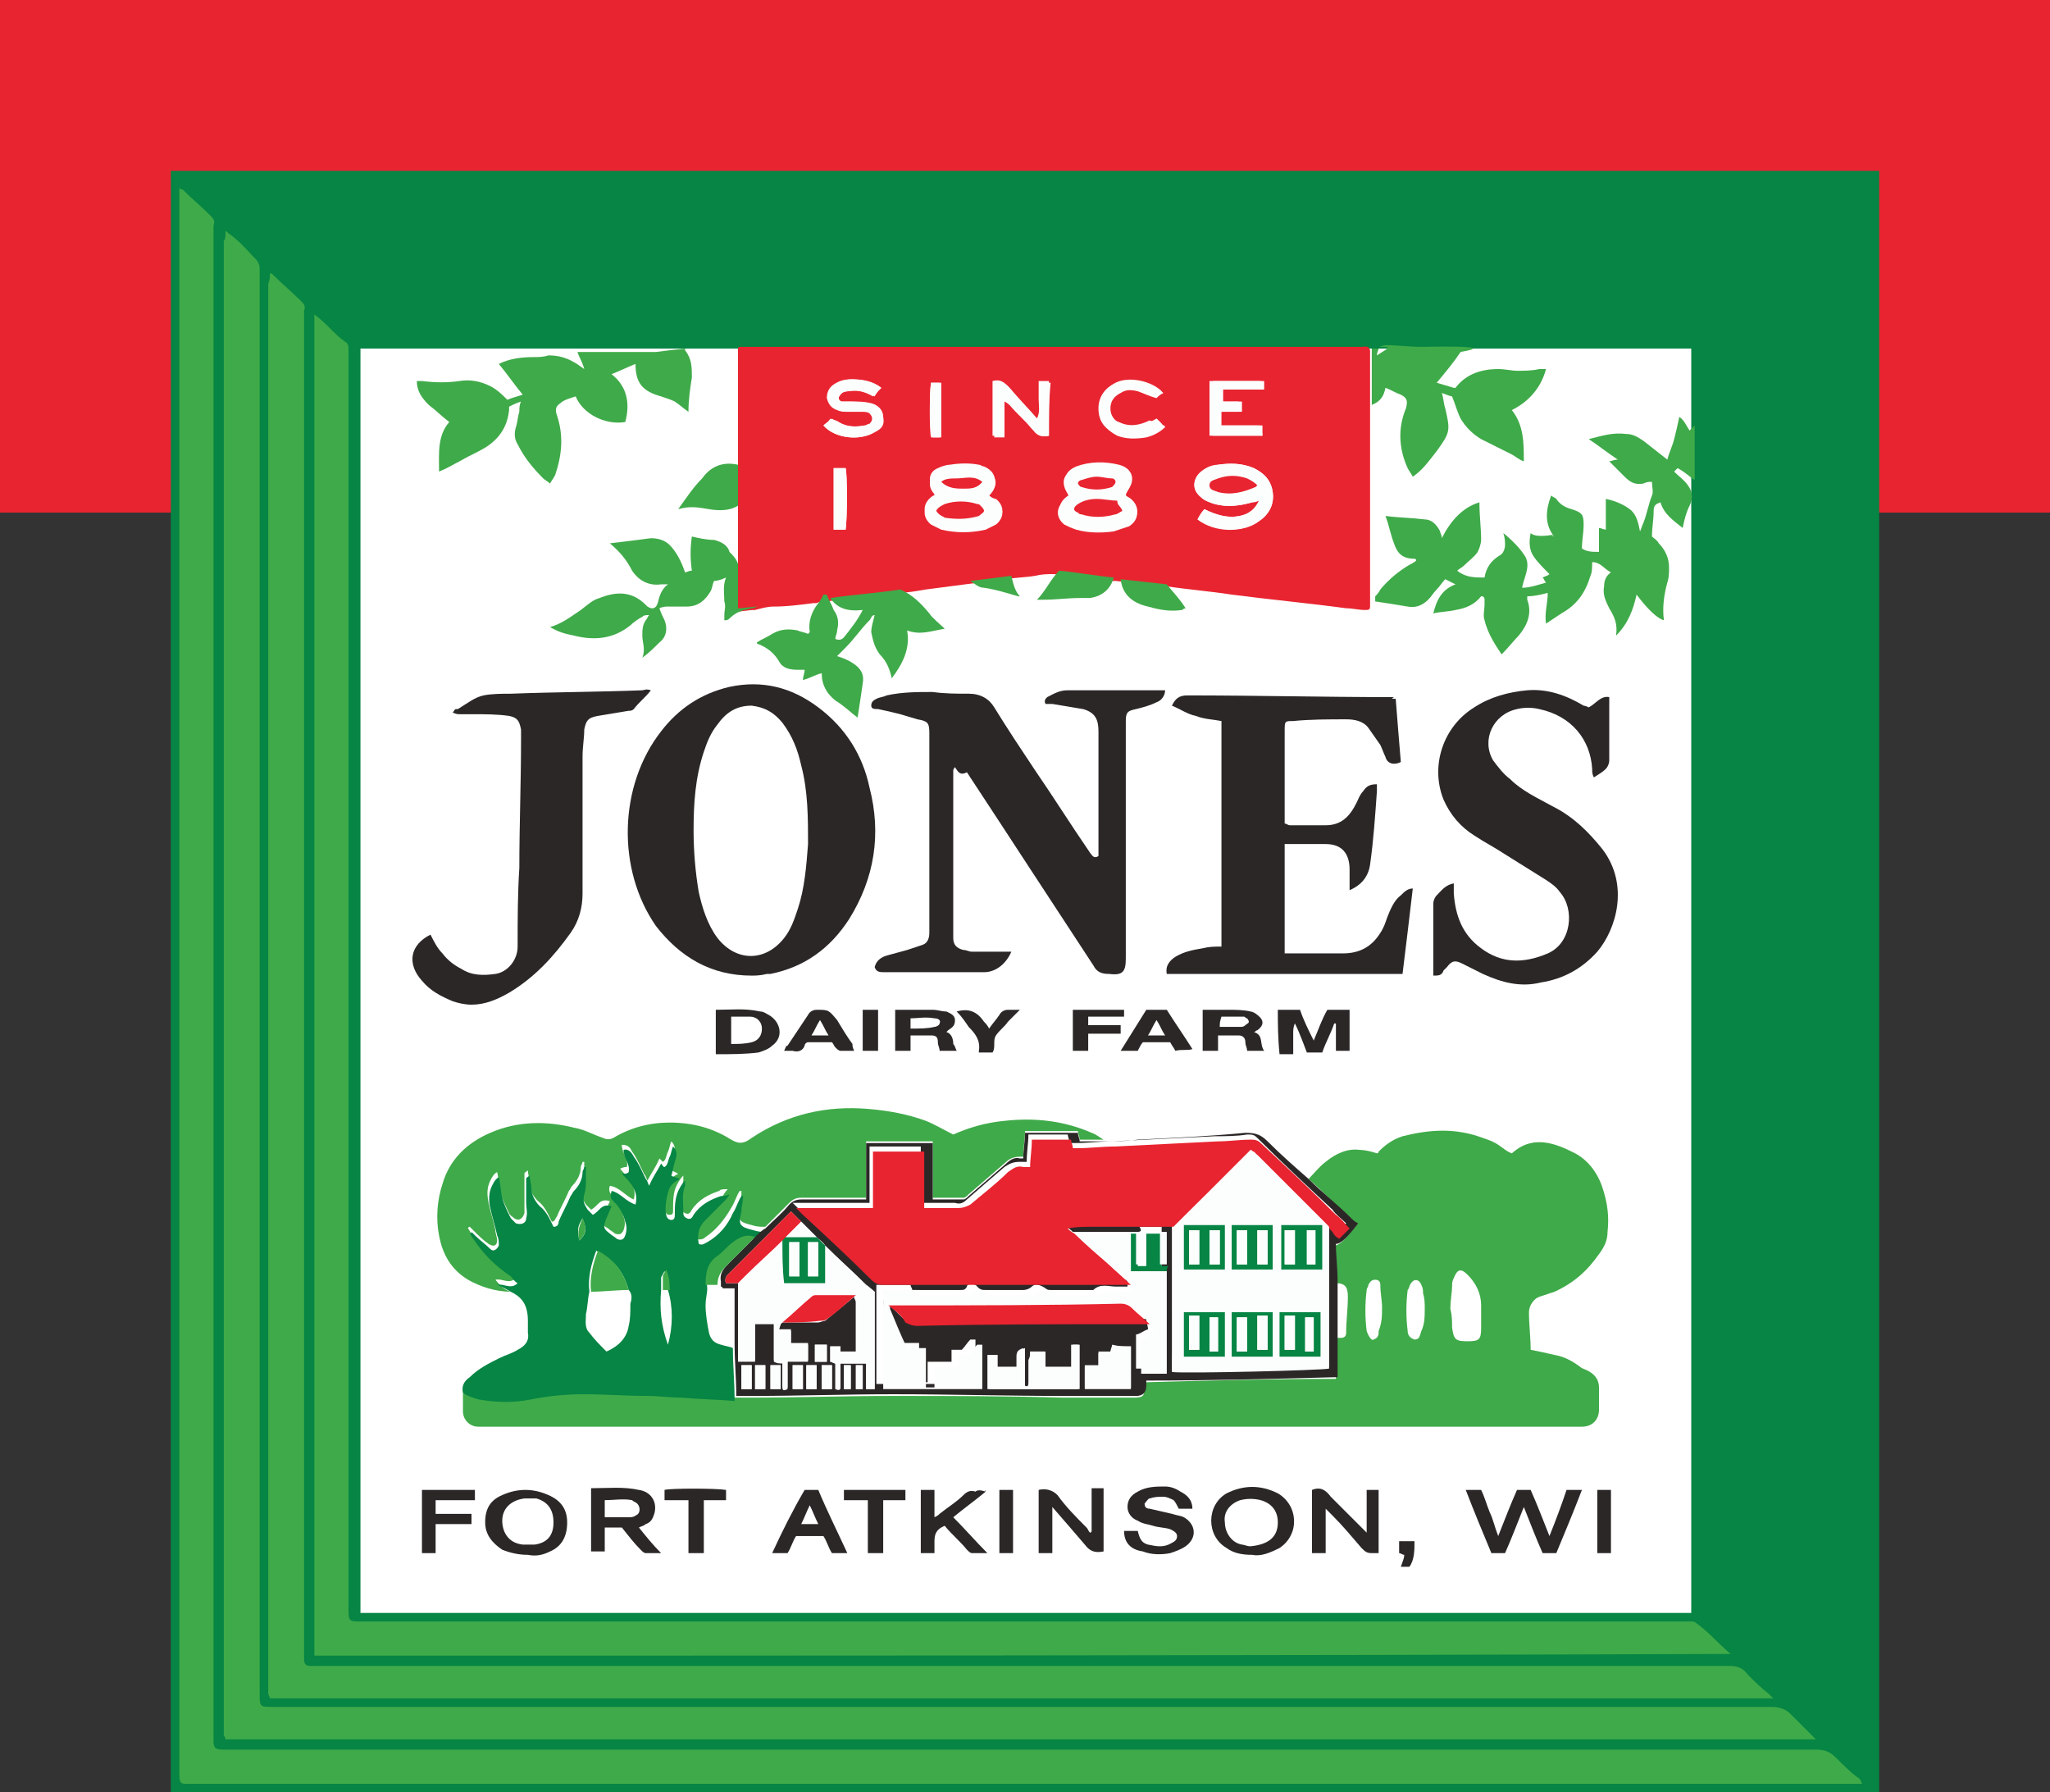 <?xml version="1.0" encoding="utf-8"?>
<!-- Generator: Adobe Illustrator 26.5.0, SVG Export Plug-In . SVG Version: 6.00 Build 0)  -->
<svg version="1.1" id="Layer_1" xmlns="http://www.w3.org/2000/svg" xmlns:xlink="http://www.w3.org/1999/xlink" x="0px" y="0px"
	 viewBox="0 0 120 104.9" style="enable-background:new 0 0 120 104.9;" xml:space="preserve">
<rect x="0" y="0" width="120" height="104.9" fill="#333333" stroke="none"/>
<style type="text/css">
	.st0{fill:#E82430;}
	.st1{fill:#068544;}
	.st2{fill:#FFFFFF;}
	.st3{fill:#3FAA49;}
	.st4{fill:#2C2727;}
	.st5{fill:#FCFDFD;}
</style>
<g>
	<rect x="0" class="st0" width="120" height="30"/>
	<g>
		<rect x="10" y="10" class="st1" width="100" height="94.9"/>
		<rect x="21.1" y="20.4" class="st2" width="77.9" height="74"/>
		<path class="st0" d="M43.2,33c0-0.5,0-1,0-1.5c0-0.7,0-1.3,0-2c0-0.8,0-1.6,0-2.4c0-0.1,0-0.2,0-0.3c0-2.1,0-4.2,0-6.3
			c0,0,0-0.1,0-0.1c0-0.1,0.1-0.1,0.1-0.1c0.1,0,0.3,0,0.4,0c12,0,24,0,36,0c0.2,0,0.4-0.1,0.5,0.2c0,1.1,0,2.2,0,3.3
			c0,0.1,0,0.2,0,0.4c0,3.5,0,7.1,0,10.6c0,0.1,0,0.3,0,0.4c0,0.1,0,0.2,0,0.3c0,0.2-0.1,0.2-0.3,0.2c-0.4,0-0.7-0.1-1.1-0.1
			c-2.2-0.3-4.4-0.5-6.7-0.8c-1.3-0.2-2.6-0.3-3.9-0.5c-0.1,0-0.2,0-0.2,0c-0.9-0.1-1.8-0.2-2.7-0.3c-0.1,0-0.2,0-0.4,0
			c-1.1-0.1-2.1-0.3-3.2-0.4c-0.4,0-0.7,0-1.1,0.1c-0.6,0.1-1.2,0.1-1.7,0.2c-0.8,0.1-1.6,0.2-2.4,0.3c-0.8,0.1-1.5,0.2-2.3,0.3
			c-0.6,0.1-1.1,0.2-1.7,0.2c-1.4,0.2-2.8,0.3-4.1,0.5c-0.2,0-0.4,0-0.6,0.1c-0.1,0-0.2,0-0.2,0c-0.8,0.1-1.5,0.2-2.3,0.2
			c-0.4,0-0.7,0.1-1.1,0.2c-0.4,0-0.8,0.1-1.2,0.1c0-0.3,0-0.6,0-0.8C43.2,34.2,43.2,33.6,43.2,33z M57.9,29
			c0.1-0.1,0.1-0.1,0.1-0.1c0.5-0.6,0.3-1.2-0.4-1.4c-0.1,0-0.2-0.1-0.3-0.1c-0.6-0.1-1.2-0.1-1.7,0c-0.3,0-0.5,0.1-0.7,0.2
			c-0.5,0.3-0.6,0.8-0.3,1.2c0.1,0.1,0.1,0.2,0.2,0.3c-0.1,0.1-0.2,0.1-0.3,0.2c-0.5,0.4-0.5,1,0,1.4c0.2,0.1,0.4,0.2,0.6,0.3
			c0.9,0.2,1.7,0.2,2.6,0c0.2-0.1,0.4-0.2,0.6-0.3c0.5-0.4,0.5-1,0-1.3C58.1,29.2,58,29.1,57.9,29z M65.9,29c0-0.1,0-0.1,0-0.1
			c0.5-0.7,0.4-1.3-0.5-1.5c-0.8-0.2-1.7-0.2-2.5,0.1c-0.7,0.2-0.8,0.8-0.4,1.4c0,0.1,0.1,0.1,0.1,0.2c-0.1,0.1-0.2,0.1-0.3,0.2
			c-0.5,0.4-0.5,1,0,1.4c0.2,0.1,0.4,0.2,0.7,0.3c0.7,0.2,1.5,0.2,2.2,0.1c0.3-0.1,0.6-0.2,0.9-0.3c0.6-0.4,0.6-1,0-1.4
			C66.1,29.1,66,29.1,65.9,29z M70.1,30.4c1,0.7,2.7,0.8,3.6,0.1c0.6-0.4,0.9-1,0.8-1.7c-0.1-0.7-0.5-1.1-1.1-1.4
			c-0.7-0.3-1.4-0.3-2.1-0.2c-0.4,0.1-0.8,0.2-1.1,0.5c-0.4,0.4-0.4,1,0.1,1.4c0.2,0.2,0.5,0.3,0.8,0.4c0.7,0.2,1.5,0.1,2.2-0.1
			c0.1,0,0.2,0,0.4-0.1c-0.2,0.4-0.4,0.7-0.8,0.8c-0.8,0.3-1.6,0.1-2.4-0.3C70.3,30.1,70.2,30.2,70.1,30.4z M61.4,25.5
			c0-1.1,0-2.1,0-3.2c-0.2,0-0.4,0-0.6,0c0,0.4,0,0.7,0,1.1c0,0.3,0.1,0.7-0.1,1.1c-0.6-0.6-1.1-1.2-1.7-1.9
			c-0.3-0.3-0.5-0.4-0.9-0.3c0,1.1,0,2.1,0,3.2c0.2,0,0.4,0,0.6,0c0-0.7,0-1.4,0-2.1c0.2,0.1,0.3,0.2,0.4,0.3
			c0.4,0.5,0.9,0.9,1.3,1.4C60.8,25.5,61,25.6,61.4,25.5z M48.2,24.9c0.7,0.8,2.2,0.9,3,0.4c0.4-0.2,0.6-0.4,0.5-0.9
			c0-0.4-0.3-0.7-0.7-0.8c-0.4-0.1-0.7-0.1-1.1-0.1c-0.2,0-0.4,0-0.6,0c-0.1,0-0.2-0.1-0.2-0.2c0-0.1,0.1-0.2,0.2-0.3
			c0.1-0.1,0.2-0.1,0.4-0.1c0.5-0.1,1,0,1.5,0.3c0.1-0.2,0.2-0.3,0.4-0.5c-0.5-0.4-1.1-0.5-1.7-0.5c-0.4,0-0.7,0.1-1,0.3
			c-0.3,0.2-0.4,0.4-0.4,0.8c0,0.3,0.3,0.6,0.6,0.7c0.2,0.1,0.4,0.1,0.6,0.1c0.3,0,0.6,0,0.9,0c0.1,0,0.3,0,0.4,0.1
			c0.2,0.1,0.2,0.4,0,0.6c-0.1,0.1-0.2,0.1-0.3,0.1c-0.6,0.1-1.1,0.1-1.6-0.2c-0.1-0.1-0.3-0.1-0.4-0.2
			C48.5,24.7,48.3,24.8,48.2,24.9z M73.9,25.5c0-0.2,0-0.4,0-0.6c-0.8,0-1.6,0-2.4,0c0-0.3,0-0.5,0-0.8c0.4,0,0.8,0,1.2,0
			c0-0.2,0-0.4,0-0.6c-0.4,0-0.8,0-1.1,0c0-0.2,0-0.4,0-0.7c0.8,0,1.5,0,2.4,0c0-0.2,0-0.4,0-0.5c-1,0-2,0-3,0c0,1.1,0,2.1,0,3.2
			C71.8,25.5,72.8,25.5,73.9,25.5z M67.7,24.5c-0.1,0.1-0.2,0.2-0.3,0.2c-0.6,0.3-1.2,0.4-1.8,0.1c-0.4-0.2-0.6-0.5-0.6-0.9
			c0-0.4,0.2-0.7,0.6-0.9c0.3-0.2,0.6-0.2,1-0.1c0.3,0.1,0.7,0.3,1.1,0.4c0.1-0.1,0.2-0.2,0.4-0.3c-0.6-0.6-1.8-0.9-2.7-0.5
			c-0.6,0.3-1,0.8-1,1.5c0,0.7,0.4,1.2,1,1.5c0.5,0.2,1.1,0.2,1.7,0.1c0.4-0.1,0.8-0.3,1.1-0.6c0-0.1-0.1-0.1-0.1-0.1
			C67.9,24.7,67.8,24.6,67.7,24.5z M49.5,31c0.1-0.6,0.1-3.3,0-3.6c-0.2,0-0.5,0-0.7,0c0,1.2,0,2.4,0,3.6C49.1,31,49.3,31,49.5,31z
			 M54.5,22.4c-0.1,0.6-0.1,2.9,0,3.2c0.2,0,0.4,0,0.5,0c0-1.1,0-2.1,0-3.2C54.8,22.4,54.7,22.4,54.5,22.4z"/>
		<path class="st3" d="M109,104.4c-0.3,0-0.4,0-0.6,0c-5.2,0-10.5,0-15.7,0c-27.1,0-54.2,0-81.4,0c-0.8,0-0.8,0.1-0.8-0.8
			c0-30.6,0-61.3,0-91.9c0-0.2,0-0.4,0-0.7c0.1,0.1,0.2,0.1,0.2,0.1c0.5,0.5,1.1,1,1.6,1.5c0.2,0.2,0.3,0.3,0.2,0.6
			c0,0.1,0,0.3,0,0.4c0,29.3,0,58.5,0,87.8c0,0.2,0,0.3,0,0.5c0,0.4,0.1,0.5,0.6,0.5c0.1,0,0.3,0,0.4,0c30.9,0,61.9,0,92.8,0
			c0.5,0,0.8,0.1,1.2,0.5c0.4,0.4,0.8,0.8,1.2,1.1C108.9,104.1,108.9,104.2,109,104.4z"/>
		<path class="st3" d="M13.2,13.5c0.2,0.2,0.4,0.3,0.5,0.4c0.5,0.4,0.9,0.9,1.3,1.3c0.1,0.1,0.2,0.3,0.2,0.5c0,0.1,0,0.3,0,0.4
			c0,27.7,0,55.4,0,83c0,0.8,0,0.8,0.8,0.8c29.2,0,58.5,0,87.7,0c0.4,0,0.8,0.1,1.1,0.4c0.4,0.4,0.8,0.8,1.2,1.2
			c0.1,0.1,0.2,0.2,0.3,0.3c-31.1,0-62.1,0-93.1,0c0-0.1-0.1-0.2-0.1-0.3c0-0.2,0-0.3,0-0.5c0-29,0-57.9,0-86.9
			C13.2,14,13.2,13.8,13.2,13.5z"/>
		<path class="st3" d="M15.8,16c0.1,0,0.1,0,0.2,0.1c0.5,0.5,1.1,1,1.6,1.5c0.2,0.2,0.3,0.3,0.2,0.6c0,0.1,0,0.3,0,0.4
			c0,26,0,52,0,78c0,0.2,0,0.3,0,0.5c0,0.3,0.1,0.4,0.4,0.4c0.2,0,0.3,0,0.5,0c27.5,0,55,0,82.5,0c0.5,0,0.8,0.1,1.1,0.5
			c0.4,0.4,0.8,0.8,1.2,1.1c0.1,0.1,0.2,0.2,0.3,0.3c-29.4,0-58.6,0-88,0c0-0.1-0.1-0.2-0.1-0.3c0-0.1,0-0.3,0-0.4
			c0-27.4,0-54.8,0-82.1C15.8,16.4,15.8,16.2,15.8,16z"/>
		<path class="st3" d="M18.4,96.9c0-26.2,0-52.3,0-78.5c0.4,0.3,0.7,0.6,0.9,0.8c0.3,0.3,0.6,0.6,0.9,0.8c0.2,0.1,0.2,0.3,0.2,0.5
			c0,0.1,0,0.3,0,0.4c0,24.4,0,48.8,0,73.2c0,0.8,0,0.8,0.8,0.8c25.8,0,51.5,0,77.3,0c0.2,0,0.3,0,0.5,0c0.1,0,0.2,0,0.3,0.1
			c0.7,0.5,1.3,1.2,2,1.8C73.5,96.9,46,96.9,18.4,96.9z"/>
		<path class="st3" d="M90.9,31.3c-0.5-0.7-0.4-1.5-0.1-2.3c0.1,0.1,0.2,0.1,0.3,0.2c0.2,0.3,0.5,0.5,0.9,0.6
			c0.6,0.2,0.7,0.3,0.7,0.9c0,0.5-0.1,0.9-0.1,1.4c0.3,0.2,0.6,0.2,1,0.2c0-0.5,0-0.9,0-1.4c0.1,0,0.3,0.1,0.4,0.1
			c0-0.6,0-1.1,0-1.8c0.5,0.1,1,0.3,1.4,0.6c0.4,0.3,0.5,0.8,0.6,1.3c0.1-0.2,0.1-0.3,0.2-0.5c0.2-0.5,0.3-1.1,0.5-1.6
			c0.1-0.2,0-0.5,0-0.8c-0.2,0-0.3,0-0.5,0.1c-0.5,0.1-0.8-0.1-1.1-0.4c-0.3-0.3-0.6-0.6-0.9-0.9c0.1,0,0.3-0.1,0.5-0.1
			c-0.6-0.4-1.1-0.8-1.7-1.2c0.8-0.2,1.4-0.4,2.2-0.3c0.4,0,0.7,0.2,1,0.4c0.5,0.4,0.9,0.7,1.4,1.1c0.1-0.4,0.3-0.8,0.4-1.2
			c0.1-0.4,0.2-0.8,0.3-1.3c0.3,0.2,0.4,0.5,0.6,0.8c0.1-0.1,0.2-0.2,0.3-0.3c0,1.1,0,2.1,0,3.2c-0.3-0.2-0.6-0.5-1-0.7
			c-0.1,0.1-0.1,0.1-0.2,0.2c0,0,0.1,0.1,0.1,0.1c0.2,0.2,0.5,0.4,0.7,0.7c0.3,0.4,0.3,0.8,0.1,1.2c-0.2,0.4-0.3,0.8-0.4,1.3
			c-0.5-0.4-1.1-0.8-1.3-1.5c-0.3,0.1-0.4,0.2-0.4,0.5c0,0.5-0.1,1-0.1,1.5c0.1,0.1,0.3,0.2,0.4,0.4c0.4,0.4,0.6,0.9,0.6,1.4
			c0,0.3,0,0.6-0.1,0.9c-0.2,0.7-0.3,1.5-0.2,2.2c-0.4-0.1-1-0.7-1.6-1.5c-0.2,0.9-0.5,1.7-1.2,2.4c0.1-0.7-0.1-1.1-0.4-1.6
			c-0.2-0.4-0.4-0.8-0.3-1.3c0-0.3,0.1-0.6,0.4-0.8c-0.4-0.2-0.6-0.6-1.1-0.6c0,0.3,0,0.6-0.1,0.8c-0.3,1-0.8,1.7-1.7,2.2
			c-0.3,0.2-0.6,0.4-0.9,0.6c-0.1-0.6,0.1-1.2,0.1-1.8c-0.4,0.1-0.8,0.2-1.2,0.2c0,0.1,0,0.2,0,0.2c0.3,0.8,0,1.5-0.5,2.1
			c-0.3,0.3-0.6,0.7-1,1.1c-0.4-0.6-0.8-1.2-1-2c-0.1-0.3,0-0.6,0-0.9c0-0.1,0-0.2,0-0.3l0,0c0-0.1,0-0.1-0.1-0.2c0,0-0.1,0-0.1,0
			c-0.4,0.5-0.9,0.7-1.5,0.8c-0.4,0.1-0.9,0.1-1.3,0.2c0.2-0.8,0.5-1.4,1.3-1.7c-0.2-0.1-0.4-0.2-0.6-0.3c-0.2,0.2-0.3,0.4-0.5,0.6
			c-0.2,0.2-0.3,0.4-0.5,0.6c-0.3,0.3-0.7,0.5-1.2,0.4c-0.6-0.1-1.2-0.2-1.9-0.3c0-0.1,0-0.2,0-0.3c0.1-0.1,0.2-0.2,0.3-0.4
			c0.5-0.6,1.1-1.1,1.8-1.5c0.1,0,0.1-0.1,0.2-0.1c0,0,0,0,0.1-0.1c0,0,0-0.1-0.1-0.1c-0.7,0-1-0.3-1.2-0.9
			c-0.2-0.5-0.3-1.1-0.5-1.6c0.8,0.1,1.5,0.1,2.3,0.2c0.4,0,0.7,0.3,0.9,0.7c0,0.1,0.1,0.2,0.1,0.4c0.5-1,1.2-1.8,2.2-2.1
			c0,0.8,0.1,1.5,0.1,2.2c0,0.2-0.1,0.5-0.2,0.7c-0.2,0.3-0.5,0.5-0.8,0.8c-0.1,0.1-0.3,0.2-0.4,0.3c0.5,0.4,1,0.4,1.6,0.4
			c0.1-0.6,0.4-1,0.9-1.3c0.2-0.1,0.3-0.4,0.3-0.6c0-0.2,0-0.4-0.1-0.7c0.5,0.4,1,0.9,1.3,1.4c0.3,0.6-0.1,1.2-0.2,1.8
			c0.5,0,1-0.2,1.4-0.3c-0.1-0.1-0.1-0.2-0.2-0.3c0.2-0.1,0.3-0.1,0.4-0.2c-0.3-0.3-0.7-0.7-0.9-1c-0.3-0.4-0.3-0.9-0.2-1.4
			C89.8,31.4,90.3,31.4,90.9,31.3c0,0.1,0,0.1,0.1,0.1C90.9,31.4,90.9,31.4,90.9,31.3z"/>
		<path class="st3" d="M40.1,20.4c0,0.1,0,0.1,0,0.1c0.4,0.5,0.4,1,0.4,1.6c-0.1,0.6-0.2,1.3-0.2,2c-0.3-0.2-0.5-0.4-0.8-0.6
			c-0.2-0.1-0.5-0.2-0.8-0.3c-1.1-0.3-1.5-0.8-1.5-1.9c-0.5,0.2-0.9,0.4-1.4,0.6c0.9,0.7,1.1,1.7,0.8,2.8c-1.2,0.2-2.5-0.5-2.9-1.5
			c-0.3,0.1-0.7,0.2-0.9,0.4c-0.3,0.2-0.3,0.4-0.2,0.7c0.4,1.2,0.3,2.3-0.1,3.5c-0.1,0.2-0.2,0.3-0.3,0.5c-0.1-0.1-0.3-0.2-0.4-0.3
			c-0.6-0.6-1.1-1.2-1.5-2c-0.2-0.3-0.2-0.7-0.1-1c0.1-0.3,0.1-0.6,0.2-0.9c0-0.2,0-0.4,0.1-0.6c-0.3,0.1-0.5,0.2-0.7,0.3
			c0,0.1,0,0.2,0,0.2c-0.1,1-0.6,1.7-1.4,2.2c-0.5,0.3-1,0.5-1.5,0.8c-0.4,0.2-0.7,0.4-1.2,0.6c0-1.1-0.1-2.1,0.6-2.9
			c-0.4-0.3-0.8-0.7-1.2-1c-0.4-0.4-0.7-0.8-0.7-1.4c0.1,0,0.2,0,0.3,0c0.8,0.1,1.5,0.1,2.2,0c0.6-0.1,1.2,0,1.8,0.3
			c0.4,0.2,0.7,0.5,1,0.8c0.2-0.1,0.6-0.2,0.9-0.3c-0.5-0.6-0.9-1.2-1.4-1.8c0.6-0.3,1.3-0.4,2-0.4c0.3,0,0.6,0,0.9-0.1
			c0.5,0,1,0.1,1.5,0.4c0.2,0.1,0.3,0.2,0.6,0.4c-0.1-0.4-0.3-0.7-0.4-1c1.5,0,3.1,0,4.6,0C39.9,20.4,40.3,20.4,40.1,20.4z"/>
		<path class="st3" d="M85.5,20.6c-0.4,0.6-0.9,1.2-1.4,1.8c0.3,0.1,0.7,0.2,1,0.3c0,0,0.1,0,0.1,0c0.6-0.8,1.5-1.1,2.5-1.1
			c0.4,0,0.8,0.1,1.1,0.1c0.4,0,0.9,0,1.3-0.1c0.1,0,0.2,0,0.4,0c-0.3,1.1-1,1.9-2,2.4c0.7,0.9,0.7,1.9,0.7,3
			c-0.3-0.1-0.5-0.3-0.7-0.4c-0.6-0.3-1.2-0.6-1.8-0.9c-0.5-0.3-0.9-0.7-1.2-1.2c-0.2-0.4-0.3-0.8-0.5-1.3c-0.1,0-0.3-0.1-0.6-0.2
			c0.1,0.3,0.1,0.6,0.2,0.9c0.3,1.3,0.3,1.4-0.5,2.5c-0.4,0.5-0.8,1.1-1.4,1.5c-0.1-0.2-0.2-0.3-0.3-0.5c-0.5-1.1-0.6-2.3-0.1-3.5
			c0.1-0.4,0.1-0.6-0.3-0.8c-0.3-0.1-0.6-0.3-0.9-0.4c-0.1,0.5-0.3,0.8-0.8,1c0-1.1,0-2.2,0-3.3c0.1,0,0.2,0,0.4,0
			c0,0.1-0.1,0.2-0.1,0.4c0.3-0.2,0.5-0.3,0.6-0.4c0,0,0,0,0-0.1c-0.2,0-0.3,0-0.5,0c0.1,0,0.3-0.1,0.4-0.1c0.7,0,1.4,0.1,2.1,0.1
			C88.3,20.2,85.4,20.6,85.5,20.6z"/>
		<path class="st3" d="M76.6,69c0.3-0.3,0.6-0.7,1-1c0.6-0.5,1.3-0.8,2-0.7c0.3,0,0.7,0.1,1,0.2c0,0,0.1,0,0.1-0.1
			c0.4-0.4,0.8-0.7,1.4-0.9c1.6-0.4,3.1-0.5,4.7,0.1c0.3,0.1,0.6,0.2,0.9,0.4c0.3,0.2,0.5,0.4,0.8,0.5c1.1-1,2.3-0.7,3.5-0.1
			c0.9,0.4,1.5,1.2,1.8,2.1c0.3,0.9,0.4,1.7,0.3,2.6c0,0.5-0.2,0.9-0.5,1.3c-0.7,1-1.5,1.7-2.6,2.2c-0.3,0.1-0.6,0.2-0.9,0.3
			c-0.3,0.1-0.6,0.5-0.6,0.9c0,0.7,0.1,1.5,0.1,2.2c0.5,0.1,1,0.2,1.4,0.3c0.6,0.1,1.1,0.4,1.5,0.7c0.1,0.1,0.2,0.1,0.4,0.2
			c0.4,0.2,0.7,0.5,0.7,1c0,0.4,0,0.9,0,1.3c0,0.6-0.4,1-1,1c-0.1,0-0.2,0-0.3,0c-21.3,0-42.5,0-63.8,0c-0.2,0-0.3,0-0.5,0
			c-0.5,0-0.9-0.4-0.9-0.9c0-0.4,0-0.9,0-1.3c0.3,0.3,0.6,0.4,0.9,0.4c1,0.2,2,0.1,3.1,0c1-0.2,2.1-0.3,3.1-0.3
			c1.2,0,2.5,0.1,3.7,0.1c0.7,0,1.3,0.1,2,0.1c1,0.1,2,0.1,3.1,0.2c0.3,0,0.6,0,0.8,0c2.8,0,5.6-0.1,8.4-0.1c3.3,0,6.7,0,10,0.1
			c1.4,0,2.8,0,4.2,0c0.5,0,0.6-0.1,0.6-0.6c0-0.1,0-0.2,0-0.3c3.7-0.1,7.4-0.2,11.2-0.2c0-0.2,0-0.4,0-0.6c0-0.6,0-1.2,0-1.8
			c0.1,0,0.2,0,0.3,0c0.2,0,0.3-0.1,0.3-0.3c0-0.7,0.1-1.4,0.1-2.1c0-0.5-0.1-0.8-0.7-0.8c0-0.7-0.1-1.5-0.1-2.2
			c0.3,0,0.7-0.4,1.3-1.2c-0.1-0.1-0.2-0.2-0.4-0.3C78.2,70.5,77.4,69.7,76.6,69z M84.9,76.6C84.9,76.6,84.9,76.6,84.9,76.6
			c0.1,0.4,0.1,0.7,0.1,1.1c0.1,0.7,0.2,0.8,0.9,0.8c0.7,0,0.8-0.1,0.8-0.8c0-0.4,0-0.9,0-1.3c0-0.7-0.3-1.3-0.8-1.8
			c-0.4-0.4-0.6-0.3-0.8,0.2c-0.1,0.2-0.1,0.3-0.1,0.5C85,75.6,84.9,76.1,84.9,76.6z M80.9,76.5c0-0.4-0.1-0.8-0.1-1.3
			c0-0.2-0.1-0.3-0.3-0.3c-0.2,0-0.3,0.1-0.4,0.3c0,0.1-0.1,0.2-0.1,0.3c-0.1,0.8-0.1,1.6,0,2.4c0.1,0.3,0.3,0.6,0.4,0.5
			c0.3-0.1,0.3-0.3,0.3-0.5C80.9,77.4,80.9,77,80.9,76.5z M83.4,76.6C83.4,76.6,83.4,76.6,83.4,76.6c0-0.3,0-0.6-0.1-0.9
			c0-0.2,0-0.3-0.1-0.5c-0.1-0.3-0.4-0.4-0.6-0.1c-0.1,0.1-0.1,0.3-0.2,0.4c-0.1,0.8-0.1,1.6,0,2.4c0,0.2,0.1,0.4,0.4,0.5
			c0.3,0,0.3-0.2,0.4-0.5C83.4,77.5,83.4,77,83.4,76.6z"/>
		<path class="st3" d="M29.9,75.6c-0.9,0-1.8-0.3-2.5-0.7c-1-0.6-1.5-1.5-1.7-2.6c-0.2-1-0.1-2.1,0.2-3c0.4-1.4,1.4-2.4,2.8-3
			c1.6-0.7,3.3-0.7,4.9-0.3c0.6,0.1,1.1,0.4,1.7,0.6c0.2,0.1,0.4,0.1,0.6,0c1-0.6,2.1-0.9,3.3-0.9c1.3,0,2.5,0.3,3.6,1
			c0.5,0.3,0.8,0.2,1.2-0.1c2.1-1.4,4.4-1.9,6.8-1.7c1.2,0.1,2.3,0.3,3.4,0.7c0.5,0.2,1,0.5,1.6,0.8c0.9-0.4,1.9-0.7,3-0.8
			c1.8-0.2,3.5,0,5.1,0.7c0.3,0.1,0.5,0.3,0.7,0.4c-0.5,0-0.9,0-1.4,0c0-0.2-0.1-0.3-0.1-0.5c-1,0-2,0-3.1,0c0,0.5-0.1,1-0.1,1.5
			c-0.1,0-0.2,0-0.2,0c-0.3,0-0.6,0.1-0.8,0.3c-0.7,0.6-1.5,1.3-2.2,1.9c-0.1,0.1-0.2,0.2-0.3,0.2c-0.6,0-1.2,0-1.8,0
			c0-1.1,0-2.2,0-3.3c-1.3,0-2.5,0-3.9,0c0,1.1,0,2.2,0,3.3c-0.2,0-0.4,0-0.5,0c-1.1,0-2.2,0-3.3,0c-0.3,0-0.5,0.1-0.7,0.3
			c-0.5,0.5-0.9,0.9-1.4,1.4c-0.3,0-0.5,0-0.8-0.1c-0.8-0.2-0.8-0.3-0.7-1.1c0.1-0.3,0.1-0.6,0.1-0.9c0,0-0.1,0-0.1,0
			c-0.2,0.3-0.3,0.7-0.5,1c-0.4,0.7-0.9,1.3-1.5,1.7c-0.1,0.1-0.3,0.2-0.5,0.1c-0.1-0.5,0-1,0.4-1.4c0.4-0.3,0.7-0.7,1.1-1.1
			c0.1-0.1,0.1-0.2,0.3-0.4c-0.3,0-0.4,0-0.5,0.1c-0.6,0.2-1.2,0.5-1.6,1.1c-0.1,0.2-0.2,0.3-0.4,0.2c-0.2-0.1-0.2-0.2-0.2-0.4
			c0-0.5,0-1,0.1-1.5c0-0.1,0-0.1,0-0.3c-0.2,0.2-0.3,0.4-0.4,0.6c-0.2,0.4-0.2,0.9-0.2,1.4c0,0.2,0,0.3-0.2,0.3
			c-0.2,0-0.2-0.1-0.3-0.3c-0.2-0.4,0-0.9,0.1-1.3c0.1-0.4,0.3-0.6,0.7-0.8c-0.2-0.1-0.3-0.2-0.5-0.2c0.1-0.3,0.1-0.6,0.2-0.8
			c0.1-0.3,0.2-0.6-0.1-0.9c-0.1,0.2-0.1,0.4-0.2,0.6c-0.1,0.2-0.1,0.5-0.3,0.6c-0.1-0.1-0.1-0.1-0.2-0.2c-0.2,0.5-0.5,0.9-0.7,1.3
			c-0.1-0.2-0.1-0.3-0.2-0.4c-0.2-0.4-0.4-0.9-0.7-1.3c-0.1-0.2-0.2-0.4-0.6-0.4c0,0.5,0.4,0.8,0.3,1.3c-0.1,0-0.2,0-0.4,0.1
			c0.5,0.6,1,1,0.8,1.8c-0.5-0.2-0.8-0.7-1.4-0.8c-0.1,0.3,0,0.4,0.2,0.7c0.3,0.3,0.5,0.7,0.6,1.1c0.1,0.3,0.1,0.5,0,0.8
			c-0.1,0.2-0.2,0.3-0.5,0.2c-0.1-0.1-0.3-0.2-0.4-0.3c-0.5-0.3-0.5-0.4-0.2-0.9c0.1-0.2,0.2-0.5,0.3-0.7c-0.6-0.2-0.7,0.3-1.1,0.5
			c-0.1-0.1-0.2-0.2-0.3-0.3c-0.2-0.3-0.3-0.5-0.2-0.9c0.1-0.3,0.1-0.6,0.1-0.9c0-0.2,0-0.5,0-0.7c0,0-0.1,0-0.1,0
			c0,0.1-0.1,0.2-0.1,0.3c0,0.4-0.2,0.8-0.5,1.1c-0.1,0.1-0.1,0.2-0.2,0.3c-0.2,0.5-0.5,1-0.7,1.5c-0.1,0.1-0.1,0.3-0.3,0.3
			c-0.2-0.4-0.4-0.9-0.8-1.2c-0.3-0.3-0.5-0.6-0.5-1.1c0-0.2-0.1-0.5-0.1-0.7c-0.1,0.1-0.2,0.1-0.2,0.2c0,0.5,0,0.9,0,1.4
			c0,0.3,0,0.6,0,0.9c-0.1,0.3-0.3,0.5-0.6,0.3c-0.1-0.1-0.3-0.2-0.3-0.3c-0.2-0.4-0.4-0.8-0.5-1.2c-0.1-0.4-0.1-0.8-0.2-1.2
			c-0.2,0.1-0.3,0.3-0.4,0.5c-0.2,0.4-0.2,0.8-0.1,1.3c0.1,0.5,0.3,1.1,0.4,1.6c0,0.2,0.1,0.4,0.1,0.6c0,0.3-0.2,0.4-0.5,0.2
			c-0.3-0.2-0.6-0.5-0.9-0.8c-0.1-0.1-0.1-0.1-0.2-0.2c0,0-0.1,0-0.1,0.1c0.1,0.1,0.1,0.2,0.2,0.3c0.5,0.9,1.3,1.6,2.2,2.2
			c0.2,0.1,0.3,0.2,0.4,0.4c-0.4,0.4-0.8,0-1.2,0.1C29.4,75.4,29.6,75.5,29.9,75.6z"/>
		<path class="st1" d="M29.9,75.6c-0.2-0.1-0.5-0.3-0.8-0.4c0.4-0.1,0.8,0.3,1.2-0.1c-0.2-0.1-0.3-0.3-0.4-0.4
			c-0.9-0.6-1.6-1.3-2.2-2.2c-0.1-0.1-0.1-0.2-0.2-0.3c0,0,0.1,0,0.1-0.1c0.1,0.1,0.1,0.1,0.2,0.2c0.3,0.3,0.6,0.5,0.9,0.8
			c0.2,0.2,0.4,0,0.5-0.2c0-0.2,0-0.4-0.1-0.6c-0.1-0.5-0.3-1.1-0.4-1.6c-0.1-0.4-0.1-0.9,0.1-1.3c0.1-0.2,0.2-0.4,0.4-0.5
			c0.1,0.4,0.1,0.8,0.2,1.2c0.1,0.4,0.3,0.8,0.5,1.2c0.1,0.1,0.2,0.2,0.3,0.3c0.3,0.1,0.6,0,0.6-0.3c0.1-0.3,0-0.6,0-0.9
			c0-0.5,0-0.9,0-1.4c0-0.1,0.1-0.1,0.2-0.2c0,0.2,0.1,0.5,0.1,0.7c0,0.4,0.2,0.8,0.5,1.1c0.4,0.3,0.6,0.8,0.8,1.2
			c0.2,0,0.3-0.1,0.3-0.3c0.2-0.5,0.5-1,0.7-1.5c0.1-0.1,0.1-0.2,0.2-0.3c0.3-0.3,0.5-0.7,0.5-1.1c0-0.1,0.1-0.2,0.1-0.3
			c0,0,0.1,0,0.1,0c0,0.2,0,0.5,0,0.7c0,0.3,0,0.6-0.1,0.9c-0.1,0.4,0,0.6,0.2,0.9c0.1,0.1,0.2,0.2,0.3,0.3c0.4-0.2,0.5-0.7,1.1-0.5
			c-0.1,0.2-0.2,0.5-0.3,0.7c-0.2,0.5-0.2,0.6,0.2,0.9c0.1,0.1,0.3,0.2,0.4,0.3c0.2,0.1,0.4,0.1,0.5-0.2c0.1-0.3,0.1-0.5,0-0.8
			c-0.1-0.4-0.3-0.8-0.6-1.1c-0.3-0.3-0.3-0.3-0.2-0.7c0.5,0.1,0.8,0.6,1.4,0.8c0.2-0.8-0.3-1.3-0.8-1.8c0.2,0,0.3,0,0.4-0.1
			c0.1-0.5-0.3-0.8-0.3-1.3c0.3-0.1,0.5,0.2,0.6,0.4c0.3,0.4,0.5,0.9,0.7,1.3c0.1,0.1,0.1,0.2,0.2,0.4c0.2-0.5,0.5-0.9,0.7-1.3
			c0.1,0.1,0.1,0.2,0.2,0.2c0.2-0.1,0.2-0.4,0.3-0.6c0.1-0.2,0.1-0.4,0.2-0.6c0.3,0.3,0.2,0.6,0.1,0.9c-0.1,0.3-0.1,0.5-0.2,0.8
			c0.1,0.1,0.3,0.1,0.5,0.2c-0.4,0.2-0.6,0.4-0.7,0.8c-0.1,0.4-0.2,0.9-0.1,1.3c0,0.1,0.1,0.3,0.3,0.3c0.2,0,0.2-0.2,0.2-0.3
			c0-0.5,0-0.9,0.2-1.4c0.1-0.2,0.2-0.4,0.4-0.6c0,0.1,0,0.2,0,0.3c-0.2,0.5-0.1,1-0.1,1.5c0,0.2,0,0.3,0.2,0.4
			c0.2,0.1,0.3,0,0.4-0.2c0.4-0.6,1-0.9,1.6-1.1c0.1,0,0.3,0,0.5-0.1c-0.1,0.2-0.2,0.3-0.3,0.4c-0.4,0.4-0.7,0.7-1.1,1.1
			c-0.4,0.4-0.5,0.8-0.4,1.4c0.2,0.1,0.3,0,0.5-0.1c0.7-0.4,1.2-1,1.5-1.7c0.2-0.3,0.3-0.7,0.5-1c0,0,0.1,0,0.1,0
			c0,0.3-0.1,0.6-0.1,0.9c-0.2,0.8-0.1,0.9,0.7,1.1c0.3,0.1,0.5,0.1,0.8,0.1c-0.2,0.2-0.4,0.4-0.6,0.5c-0.5-0.2-0.9,0-1.3,0.3
			c-0.3,0.3-0.5,0.6-0.9,0.8c-0.6,0.4-0.8,1-0.7,1.7c0,0.3-0.1,0.6-0.1,1c0,0.5,0.1,1.1,0.2,1.6c0.1,0.4,0.3,0.6,0.7,0.7
			c0.3,0.1,0.5,0.1,0.7,0.2c0,1,0.1,2,0.1,3.1c-1-0.1-2-0.1-3.1-0.2c-0.7,0-1.3-0.1-2-0.1c-1.2,0-2.5-0.1-3.7-0.1
			c-1.1,0-2.1,0.1-3.1,0.3c-1,0.2-2,0.2-3.1,0c-0.3-0.1-0.7-0.2-0.9-0.4c-0.1-0.4,0.1-0.7,0.4-0.9c0.5-0.5,1.1-0.8,1.7-1.1
			c0.4-0.2,0.8-0.3,1.1-0.5c0.4-0.2,0.7-0.5,0.6-1c0-0.2,0-0.5,0-0.7C30.9,76.3,30.5,75.9,29.9,75.6z M38.7,75.5
			c-0.1,1.1,0,2.1,0.4,3.2c0.3-1.1,0.3-2.2,0-3.2c0-0.4,0-0.7-0.2-1.1c-0.1,0.2-0.2,0.3-0.2,0.4C38.7,75,38.7,75.2,38.7,75.5z
			 M36.8,75.5c-0.3-1.1-0.9-1.8-1.9-2.3c-0.3,0.8-0.5,1.6-0.4,2.4c-0.1,0.4-0.1,0.9-0.2,1.3c0,0.4-0.1,0.8,0.2,1.1
			c0.3,0.4,0.6,0.7,1,1.1c0.7-0.3,1.2-0.8,1.3-1.5c0.1-0.4,0.1-0.8,0.1-1.3C37,76,37,75.7,36.8,75.5z M33.9,72.6
			c0.5-0.4,0.4-0.8,0.2-1.3C33.8,71.8,33.8,71.9,33.9,72.6z"/>
		<path class="st4" d="M55.9,44.9c-0.1,0.1-0.1,0.2-0.1,0.2c0,0.1,0,0.2,0,0.4c0,3,0,6,0,9c0,0.1,0,0.2,0,0.4c0,0.4,0.2,0.6,0.6,0.7
			c0.2,0,0.3,0.1,0.5,0.1c0.7,0,1.3,0,2,0c0.1,0,0.2,0,0.3,0c-0.3,0.7-0.9,1.2-1.6,1.2c-1.9,0-3.9,0-5.8,0c-0.3,0-0.5,0-0.6-0.3
			c0.1-0.4,0.4-0.6,0.8-0.7c0.4-0.1,0.7-0.2,1.1-0.3c0.3-0.1,0.6-0.2,0.9-0.3c0.3-0.1,0.4-0.4,0.4-0.7c0-3.9,0-7.8,0-11.7
			c0-0.6-0.1-0.7-0.7-0.8c-0.3-0.1-0.7-0.2-1-0.3c-0.4-0.1-0.8-0.2-1.3-0.3c-0.2,0-0.4,0-0.4-0.2c0-0.2,0.1-0.3,0.3-0.4
			c0.2-0.1,0.4-0.1,0.6-0.2c0.9-0.2,1.8-0.2,2.7-0.2c0.7,0.1,1.4,0.1,2.1,0.1c0.7,0,1.2,0.3,1.5,0.8c0.8,1.3,1.6,2.5,2.4,3.7
			c1.1,1.6,2.1,3.2,3.2,4.8c0.1,0.1,0.2,0.4,0.5,0.2c0-0.1,0-0.3,0-0.4c0-2.3,0-4.6,0-6.9c0-0.7-0.2-1.1-0.9-1.3
			c-0.6-0.1-1.2-0.2-1.8-0.3c-0.1,0-0.3,0-0.4,0c-0.1-0.2,0-0.3,0.1-0.4c0.4-0.2,0.7-0.4,1.2-0.4c1.9,0,3.7,0,5.6,0c0,0,0.1,0,0.1,0
			c0,0.3-0.2,0.6-0.5,0.7c-0.4,0.2-0.8,0.3-1.2,0.4c-0.5,0.1-0.6,0.2-0.6,0.7c0,2.5,0,5,0,7.5c0,2.1,0,4.3,0,6.4c0,0.8-0.2,1-1,0.9
			c-0.4,0-0.7-0.1-0.9-0.5c-2.5-3.8-4.9-7.5-7.4-11.3C56.2,45.4,56.1,45.2,55.9,44.9z"/>
		<path class="st4" d="M44,57.1c-2.4,0-4.2-1.1-5.6-2.9c-2.3-3.3-2.2-8.2,0.3-11.4c1-1.3,2.3-2.2,4-2.6c1.9-0.4,3.6,0,5.2,1.2
			c1.6,1.2,2.6,2.8,3,4.7c0.7,2.7,0.3,5.3-1.2,7.7c-1.1,1.7-2.6,2.8-4.6,3.2c-0.1,0-0.2,0-0.2,0C44.5,57.1,44.2,57.1,44,57.1z
			 M40.6,48.6c0,1.2,0.1,2.4,0.3,3.6c0.2,0.9,0.5,1.9,1.1,2.7c1.1,1.4,2.8,1.4,3.9,0c0.4-0.5,0.6-1.1,0.8-1.7
			c0.4-1.2,0.5-2.5,0.6-3.8c0-1.5,0-3.1-0.4-4.6c-0.2-0.9-0.5-1.7-1.1-2.5c-0.5-0.6-1-0.9-1.8-1c-0.9,0-1.5,0.4-2,1.1
			c-0.4,0.5-0.6,1-0.8,1.6C40.7,45.5,40.6,47,40.6,48.6z"/>
		<path class="st4" d="M81.7,40.9c0.1,1.3,0.2,2.5,0.3,3.7c-0.4,0.2-0.8,0.1-0.9-0.3c-0.1-0.2-0.2-0.5-0.3-0.7
			c-0.2-0.3-0.5-0.7-0.7-1c-0.3-0.4-0.8-0.5-1.3-0.5c-1,0-2.1,0-3.1,0.1c-0.5,0-0.5,0-0.5,0.6c0,1.7,0,3.4,0,5.1c0,0.1,0,0.2,0,0.3
			c0.1,0,0.2,0.1,0.3,0.1c0.7,0,1.4,0,2.1,0c0.9,0,1.4-0.5,1.8-1.3c0.1-0.2,0.2-0.5,0.4-0.7c0.2-0.3,0.4-0.4,0.8-0.4
			c0,0.1,0,0.3,0,0.4c-0.1,1.4-0.2,2.9-0.4,4.3c-0.1,0.7-0.5,1.2-1.2,1.5c0-0.4,0-0.8,0-1.2c0-1-0.5-1.5-1.4-1.5c-0.8,0-1.5,0-2.3,0
			c0,0-0.1,0-0.1,0c0,2.1,0,4.2,0,6.4c0.6,0,1.2,0,1.9,0c0.5,0,1,0,1.5,0c1,0,1.7-0.4,2.2-1.2c0.2-0.3,0.3-0.6,0.4-0.9
			c0.2-0.5,0.4-1,0.8-1.3c0.2-0.2,0.4-0.4,0.7-0.4c-0.2,1.7-0.4,3.4-0.6,5c-4.6,0-9.2,0-13.8,0c-0.1-0.5,0.2-0.8,0.5-1
			c0.5-0.3,1-0.4,1.6-0.5c0.4-0.1,0.7-0.1,1.1-0.1c0-4.4,0-8.8,0-13.2c-0.5-0.1-1-0.1-1.5-0.3c-0.5-0.1-0.9-0.4-1.4-0.6
			c0.2-0.4,0.4-0.6,0.9-0.6c4,0,8,0.1,12.1,0.1C81.4,40.9,81.5,40.9,81.7,40.9z"/>
		<path class="st4" d="M44.2,72.4c0.2-0.2,0.4-0.4,0.6-0.5c0.5-0.5,1-0.9,1.4-1.4c0.2-0.2,0.4-0.3,0.7-0.3c1.1,0,2.2,0,3.3,0
			c0.2,0,0.3,0,0.5,0c0-1.1,0-2.2,0-3.3c1.3,0,2.6,0,3.9,0c0,1.1,0,2.2,0,3.3c0.6,0,1.2,0,1.8,0c0.1,0,0.2-0.1,0.3-0.2
			c0.7-0.6,1.5-1.3,2.2-1.9c0.2-0.2,0.5-0.4,0.8-0.3c0.1,0,0.1,0,0.2,0c0-0.5,0.1-1,0.1-1.5c1,0,2,0,3.1,0c0,0.2,0.1,0.3,0.1,0.5
			c0.5,0,0.9,0,1.4,0c0.7,0,1.3,0,2-0.1c2.1-0.1,4.2-0.2,6.3-0.4c0.6,0,0.9,0.1,1.3,0.5c0.8,0.8,1.6,1.5,2.4,2.2
			c0.8,0.8,1.7,1.5,2.5,2.3c0.1,0.1,0.2,0.2,0.4,0.3c-0.6,0.8-1,1.2-1.3,1.2c0,0.7,0.1,1.4,0.1,2.2c0,0.2,0,0.3,0,0.5
			c0,0.9,0,1.8,0,2.7c0,0.6,0,1.2,0,1.8c0,0.2,0,0.4,0,0.6c-3.8,0.1-7.4,0.2-11.2,0.2c0,0.1,0,0.2,0,0.3c0,0.4-0.2,0.6-0.6,0.6
			c-1.4,0-2.8,0-4.2,0c-3.3,0-6.7-0.1-10-0.1c-2.8,0-5.6,0.1-8.4,0.1c-0.3,0-0.6,0-0.8,0c0-1-0.1-2-0.1-3.1c0-1.1,0-2.1,0-3.2
			c-0.3,0-0.5,0-0.7,0c0-0.1-0.1-0.1-0.1-0.1c0-0.1,0-0.2,0-0.3c-0.1-0.5,0.2-0.8,0.5-1.1C43.1,73.5,43.6,73,44.2,72.4z M66.5,72.1
			c-0.1,0-0.2,0-0.4,0c-1.1,0-2.2,0-3.3,0c-0.1-0.1-0.2-0.2-0.4-0.3c0.5-0.1,0.9-0.1,1.3-0.1c1.6,0,3.2,0,4.9,0c0,2.8,0,5.7,0,8.5
			c0.8,0.1,8.8-0.1,9.2-0.2c0-0.1,0-0.2,0-0.3c0-2.4,0-4.8,0-7.3c0-0.2,0-0.4,0-0.6c0.1,0.1,0.3,0.2,0.4,0.4
			c0.2-0.2,0.4-0.4,0.6-0.6c-0.3-0.3-0.6-0.5-0.8-0.8c-1.5-1.4-3-2.8-4.4-4.2c-0.2-0.2-0.3-0.2-0.6-0.2c-0.6,0.1-1.3,0.1-1.9,0.1
			c-2,0.1-4,0.2-6,0.3c-0.7,0-1.4,0.1-2.2,0.1c-0.1,0-0.2,0-0.3,0c0-0.2-0.1-0.4-0.1-0.5c-0.8,0-1.5,0-2.3,0c0,0.5-0.1,1-0.1,1.6
			c-0.2,0-0.3,0-0.4,0c-0.4,0-0.6,0.1-0.9,0.3c-0.7,0.6-1.4,1.2-2.2,1.9c-0.2,0.2-0.4,0.3-0.7,0.2c-0.5,0-1,0-1.5,0
			c-0.2,0-0.3,0-0.5,0c0-1.1,0-2.2,0-3.3c-1,0-2,0-3,0c0,1.1,0,2.2,0,3.3c-1.5,0-3,0-4.5,0c0.2,0.2,0.3,0.3,0.4,0.4
			c1.3,1.3,2.7,2.5,4,3.8c0.2,0.2,0.4,0.3,0.7,0.3c1.6,0,3.3,0,4.9,0c3.2,0,6.4,0,9.6,0c0,0.1,0,0.3,0,0.4c-0.3,0-0.5,0-0.7,0
			c-0.4,0-0.9-0.2-1.3,0.2c0,0-0.1,0-0.2,0c-0.8,0-1.5,0-2.3,0c-0.1,0-0.2,0-0.3-0.1c-0.3-0.2-0.6-0.3-0.8-0.1
			c-0.1,0.1-0.3,0.2-0.5,0.2c-0.7,0-1.5,0-2.2,0c-0.2,0-0.3,0-0.5-0.2c-0.1-0.2-0.6-0.2-0.6,0c-0.1,0.2-0.2,0.2-0.4,0.2
			c-0.5,0-0.9,0-1.4,0c-0.5,0-0.9,0-1.4,0c0-0.1-0.1-0.2-0.1-0.3c-0.7,0-1.3,0-2,0c0,1.9,0,3.8,0,5.8c1.9,0,3.9,0,5.8,0
			c0-0.9,0-1.8,0-2.6c-0.1,0-0.2,0-0.3,0c-0.2,0.2-0.3,0.4-0.5,0.6c-0.2,0-0.4,0-0.6,0c0,0.2,0,0.5,0,0.7c-0.5,0-0.9,0-1.4,0
			c0,0.4,0,0.8,0,1.2c-0.1,0-0.2,0-0.3,0c-0.1,0-0.1,0-0.2,0c0-0.8,0-1.5,0-2.3c-0.4,0-0.7,0-1.1,0c-0.3-0.8-0.7-1.5-1-2.3
			c0-0.1,0-0.1,0-0.2c0.4,0.3,0.7,0.6,1.1,1c0.2,0.2,0.4,0.2,0.7,0.2c4.1,0,8.2,0,12.3-0.1c0.4,0,0.9,0,1.3,0c0,0.2,0.1,0.4,0.1,0.6
			c-0.3,0.1-0.5,0.3-0.7,0.3c0,0.7,0,1.4,0,2c0.5,0,1,0,1.5,0c0-2,0-4,0-6c0-0.1,0-0.3,0-0.4c0-0.6,0-1.2,0-1.9c-0.2,0-0.3,0-0.4,0
			c-0.3,0-0.6,0-0.9,0C66.9,72.1,66.7,72.1,66.5,72.1z M47.8,72.4c-0.3-0.3-0.6-0.6-0.9-0.9c-0.2-0.2-0.4-0.4-0.6-0.6
			c-1.3,1.3-2.5,2.5-3.7,3.7c-0.1,0.1-0.2,0.3-0.1,0.5c0.2,0,0.5,0,0.7,0c0,0.1,0,0.3,0,0.4c0,1.3,0,2.5,0,3.8c0,0.1,0,0.2,0,0.3
			c0.3,0,0.6,0,1,0c0-0.7,0-1.5,0-2.2c0.4,0,0.7,0,1.1,0c0,0.7,0,1.5,0,2.2c0.2,0,0.3,0,0.5,0.1c0,0.2,0,0.4,0,0.6
			c0,0.3,0,0.5,0,0.8c0,0.2,0.1,0.2,0.3,0.1c0-0.5,0-1,0-1.6c0.4,0,0.8,0,1.2,0c0-0.4,0-0.7,0-1c-0.3,0-0.7,0-1,0c0-0.3,0-0.6,0-0.8
			c-0.2,0-0.4,0-0.7,0c0-0.1,0.1-0.3,0.1-0.4c0.7,0,1.5,0,2.2,0c0.1,0,0.3-0.1,0.4-0.1c0.6-0.5,1.1-0.9,1.7-1.4
			c0,0.1,0.1,0.2,0.1,0.3c0,1,0,1.9,0,2.9c-0.3,0-0.6,0-0.9,0c0-0.1,0-0.2,0-0.3c-0.2,0-0.4,0-0.6,0c0,0.3,0,0.6,0,0.9
			c0.1,0,0.2,0.1,0.3,0.1c0,0.5,0,1,0,1.5c0.3,0.1,0.3,0,0.3-0.2c0-0.4,0-0.8,0-1.3c0.5,0,1,0,1.5,0c0,0.5,0,1,0,1.5
			c0.2,0,0.4,0,0.5,0c0-1.9,0-3.8,0-5.7c-0.2-0.2-0.4-0.3-0.5-0.4c-0.8-0.8-1.6-1.5-2.4-2.3C48.2,72.7,48,72.6,47.8,72.4z
			 M60.3,79.1c0,0.2,0,0.3,0,0.5c0,0.4,0,0.9,0,1.3c0,0.2-0.1,0.3-0.3,0.2c0-0.7,0-1.4,0-2.2c-0.3,0.1-0.4,0.2-0.4,0.5
			c0,0.2,0,0.4,0,0.6c-0.4,0-0.8,0-1.2,0c0-0.2,0-0.5,0-0.7c-0.2,0-0.3,0-0.5,0c0,0.7,0,1.3,0,2c1.8,0,3.5,0,5.3,0
			c0-0.9,0-1.8,0-2.6c-0.1,0-0.3,0-0.4,0c0,0.5,0,0.9,0,1.3c-0.5,0-1,0-1.6,0c0-0.3,0-0.6,0-0.9C60.8,79.1,60.6,79.1,60.3,79.1z
			 M66.2,78.8c-0.4,0-0.7,0-1.1,0c0,0.1-0.1,0.3-0.1,0.4c-0.2,0-0.4,0-0.7,0c0,0.3,0,0.5,0,0.8c-0.3,0-0.6,0-0.8,0
			c0,0.4,0,0.9,0,1.3c0.9,0,1.8,0,2.7,0C66.2,80.5,66.2,79.7,66.2,78.8z M45.1,81.3c0.2,0,0.4,0,0.6,0c0-0.5,0-1,0-1.4
			c-0.2,0-0.4,0-0.6,0C45.1,80.4,45.1,80.8,45.1,81.3z M46.4,79.9c0,0.5,0,1,0,1.4c0.2,0,0.4,0,0.6,0c0-0.5,0-1,0-1.4
			C46.8,79.9,46.6,79.9,46.4,79.9z M43.4,79.9c0,0.5,0,1,0,1.4c0.2,0,0.4,0,0.6,0c0-0.5,0-1,0-1.4C43.8,79.9,43.6,79.9,43.4,79.9z
			 M48.1,79.9c0,0.5,0,0.9,0,1.4c0.2,0,0.4,0,0.6,0c0-0.5,0-0.9,0-1.4C48.5,79.9,48.3,79.9,48.1,79.9z M44.8,79.9
			c-0.2,0-0.4,0-0.6,0c0,0.5,0,1,0,1.4c0.2,0,0.4,0,0.6,0C44.8,80.8,44.8,80.4,44.8,79.9z M47.8,79.9c-0.2,0-0.4,0-0.6,0
			c0,0.5,0,0.9,0,1.4c0.2,0,0.4,0,0.6,0C47.8,80.8,47.8,80.4,47.8,79.9z M48.4,78.7c-0.2,0-0.5,0-0.7,0c0,0.3,0,0.7,0,1
			c0.2,0,0.4,0,0.7,0C48.4,79.4,48.4,79,48.4,78.7z M50.5,79.9c-0.1,0-0.3,0-0.4,0c0,0.5,0,0.9,0,1.4c0.1,0,0.2,0,0.4,0
			C50.5,80.8,50.5,80.4,50.5,79.9z M49.8,79.9c-0.1,0-0.1,0-0.2,0c-0.1,0-0.1,0-0.2,0c0,0.5,0,0.9,0,1.4c0.1,0,0.3,0,0.4,0
			C49.8,80.8,49.8,80.4,49.8,79.9z"/>
		<path class="st4" d="M93,41.4c0.4-0.2,0.7-0.7,1.2-0.6c0,0.1,0,0.2,0,0.3c0,1.1,0,2.2,0,3.4c0,0.2-0.1,0.4-0.2,0.5
			c-0.2,0.2-0.4,0.3-0.7,0.5c-0.1-0.2-0.1-0.3-0.1-0.5c-0.1-1.7-1.2-3.1-3.1-3.5c-0.4-0.1-0.9-0.1-1.3,0c-1.4,0.3-2.1,1.8-1.4,3
			c0.3,0.4,0.6,0.8,1,1.1c0.7,0.7,1.6,1.1,2.5,1.6c1.2,0.6,2.1,1.5,2.9,2.5c1.6,2.1,0.8,4.7-0.3,6c-0.9,1-2,1.6-3.3,1.8
			c-1.2,0.3-2.3,0-3.4-0.5c-0.4-0.2-0.8-0.4-1.2-0.6c-0.4-0.2-0.6-0.2-0.9,0.2c-0.1,0.1-0.2,0.2-0.2,0.2c-0.1,0.3-0.3,0.3-0.6,0.3
			c0-0.1,0-0.2,0-0.3c0-1.3,0-2.6,0-3.9c0-0.2,0.1-0.4,0.2-0.5c0.3-0.3,0.5-0.6,1-0.7c0,0.2,0,0.4,0,0.6c0.1,1.3,0.5,2.4,1.6,3.2
			c1.2,0.9,2.5,0.9,3.9,0.3c1.4-0.6,1.6-2.6,0.7-3.6c-0.2-0.3-0.5-0.5-0.8-0.7c-0.8-0.5-1.6-1-2.4-1.5c-0.6-0.4-1.2-0.7-1.8-1.1
			c-0.8-0.5-1.4-1.2-1.8-2.1c-0.8-2,0-4.3,1.8-5.4c0.9-0.6,2-0.9,3.1-1c1.2-0.1,2.3,0.3,3.3,0.9C92.7,41.3,92.8,41.3,93,41.4z"/>
		<path class="st4" d="M38.1,40.4c-0.3,0.4-0.7,0.7-1,1.1c-0.1,0.1-0.2,0.1-0.3,0.1c-0.6,0.1-1.2,0.2-1.8,0.3
			c-0.6,0.1-0.7,0.3-0.8,0.8c0,0.5-0.1,1-0.1,1.6c0,2.7,0,5.4,0,8c0,0.8-0.2,1.6-0.7,2.3c-1,1.4-2.1,2.6-3.6,3.5
			c-0.7,0.4-1.4,0.7-2.2,0.7c-0.4,0-0.8-0.1-1.1-0.2c-0.7-0.3-1.3-0.6-1.8-1.2c-0.9-1-0.7-2.1,0.5-2.7c0.2,0.4,0.4,0.8,0.7,1.1
			c0.3,0.4,0.7,0.7,1.1,0.9c0.6,0.4,1.3,0.4,2,0.3c0.7-0.1,1.3-0.8,1.3-1.6c0-1.5,0-3.1,0.1-4.6c0-2.5,0.1-5,0.1-7.5
			c0-0.2,0-0.4,0-0.6c-0.1-0.5-0.2-0.7-0.7-0.8c-0.7-0.1-1.4-0.1-2.2-0.1c-0.2,0-0.5,0-0.7,0c-0.1,0-0.2,0-0.4-0.1
			c0.1-0.1,0.1-0.2,0.2-0.2c0,0,0.1,0,0.1,0c0.5-0.3,1-0.7,1.5-0.8c0.5-0.1,1.1-0.1,1.6-0.1c2.6-0.1,5.1-0.1,7.7-0.2
			C37.7,40.4,37.8,40.3,38.1,40.4C38,40.4,38,40.4,38.1,40.4z"/>
		<path class="st3" d="M43.2,33c0,0.6,0,1.2,0,1.8c0,0.3,0,0.5,0,0.8c0.4,0,0.8-0.1,1.2-0.1c-0.1,0-0.3,0.1-0.4,0.1
			c-0.5,0.1-0.9,0.2-1.3,0.6c0,0-0.1,0.1-0.2,0.1c0,0-0.1,0-0.1,0c0-0.1,0-0.2,0-0.3c0-0.3,0.1-0.5,0-0.8c0-0.5-0.1-0.9,0.1-1.4
			C42.3,33.9,42,34,41.8,34c-0.1,0.2-0.1,0.4-0.2,0.6c-0.3,0.5-0.7,0.9-1.4,0.9c-0.4,0-0.7,0-1.1,0c-0.1,0-0.3,0-0.5,0.1
			c0.1,0.3,0.2,0.5,0.3,0.7c0.2,0.5,0.1,1-0.3,1.3c-0.3,0.3-0.6,0.6-1,0.9c0.2-0.5,0-0.9,0-1.3c0-0.3,0-0.6,0.2-0.9
			c0.1-0.1,0.1-0.2,0.2-0.3c-0.2,0-0.3,0-0.4,0.1c-0.2,0.1-0.5,0.3-0.7,0.5c-1,0.8-2.1,0.9-3.3,0.6c-0.5-0.1-0.9-0.2-1.4-0.5
			c0.7-0.2,1.2-0.6,1.8-1c0.4-0.3,0.7-0.6,1.1-0.7c1-0.4,1.9-0.4,2.7,0.4c0,0,0.1,0.1,0.1,0.1c0.3,0.2,0.5,0.1,0.6-0.2
			c0.1-0.4,0.2-0.8,0.6-1.1c-0.2,0-0.3,0-0.4,0c-0.7,0.1-1.3-0.2-1.7-0.8c-0.3-0.6-0.7-1.1-1.3-1.6c0.9-0.1,1.6-0.2,2.4-0.3
			c0.4,0,0.8,0.1,1.1,0.4c0.4,0.4,0.7,1,0.9,1.6c0.1,0,0.2-0.1,0.4-0.1c-0.1-0.7-0.1-1.3,0-2c0.4,0.1,0.9,0.2,1.3,0.2
			c0.4,0.1,0.8,0.3,0.9,0.7C42.9,32.5,43.1,32.7,43.2,33z"/>
		<path class="st3" d="M48.6,35c1.4-0.2,2.8-0.3,4.1-0.5c0.7,0.3,1.2,0.8,1.7,1.4c0.2,0.3,0.6,0.6,0.9,0.9c-0.7,0.1-1.4,0.4-2.2,0.1
			c0.2,1.1-0.3,2-0.9,2.8c0,0,0,0,0,0c-0.1-0.5-0.3-1-0.7-1.4c-0.3-0.4-0.4-0.8-0.5-1.3c0-0.3,0.1-0.6,0.2-1c-0.2,0-0.2,0.2-0.3,0.3
			c-0.5,0.5-0.9,1.1-1.4,1.6c-0.2,0.2-0.4,0.4-0.5,0.5c0.3,0.1,0.6,0.2,0.9,0.4c0.5,0.3,0.7,0.7,0.6,1.2c-0.1,0.7-0.2,1.4-0.3,2
			c-0.4-0.3-0.8-0.7-1.3-1c-0.5-0.4-0.8-0.9-0.8-1.6c-0.4,0.1-0.7,0.3-1.1,0.4c0-0.2,0.1-0.4,0.1-0.6c-0.2,0-0.3,0-0.4,0
			c-0.5,0-0.9-0.1-1.1-0.5c-0.3-0.5-0.7-0.8-1.2-1c0,0-0.1,0-0.1-0.1c0.3-0.2,0.6-0.3,0.9-0.5c0.5-0.3,1-0.3,1.5-0.2
			c0.2,0.1,0.4,0.1,0.6,0.2c0,0,0.1-0.1,0.1-0.1c-0.1-0.6,0.1-1.2,0.5-1.7c0.1-0.1,0.2-0.3,0.3-0.5c0.1,0,0.2,0,0.2,0
			c0.1,0.3,0.3,0.6,0.4,0.9c0.3,0.4,0.3,0.8,0.2,1.2c0,0.2-0.1,0.3-0.1,0.5c0.3,0.1,0.4,0,0.5-0.1c0.4-0.5,0.8-1,1.1-1.6
			C49.6,35.8,49,35.6,48.6,35z"/>
		<path class="st4" d="M85.8,87.2c0.3,0,0.6,0,0.9,0c0.2,0.4,0.3,0.8,0.5,1.3c0.2,0.4,0.3,0.9,0.5,1.4c0.4-1,0.7-1.8,1.1-2.7
			c0.3,0,0.5,0,0.8,0c0.4,0.9,0.7,1.7,1.1,2.7c0.4-1,0.7-1.8,1-2.7c0.3,0,0.5,0,0.9,0c-0.5,1.3-1,2.5-1.5,3.7c-0.2,0-0.5,0-0.8,0
			c-0.4-0.9-0.7-1.7-1.1-2.7c-0.4,1-0.7,1.8-1.1,2.7c-0.3,0-0.5,0-0.8,0C86.8,89.7,86.3,88.5,85.8,87.2z"/>
		<path class="st4" d="M37.4,89.4c0.4,0.5,0.8,1,1.3,1.5c-0.3,0-0.6,0-0.9,0c-0.1,0-0.2-0.1-0.3-0.2c-0.4-0.4-0.7-0.8-1.1-1.3
			c-0.3,0-0.7,0-1,0c0,0.5,0,0.9,0,1.4c-0.3,0-0.5,0-0.8,0c0-1.2,0-2.5,0-3.7c1,0,1.9-0.1,2.8,0.1c0.7,0.1,1.1,0.7,0.9,1.4
			c-0.1,0.3-0.2,0.5-0.5,0.6C37.7,89.3,37.6,89.3,37.4,89.4z M35.4,88.8c0.5,0,1,0,1.4,0c0.1,0,0.3,0,0.4-0.1
			c0.3-0.1,0.3-0.5,0.1-0.7c-0.1-0.1-0.2-0.1-0.3-0.2c-0.5-0.1-1.1,0-1.6,0C35.4,88.2,35.4,88.5,35.4,88.8z"/>
		<path class="st4" d="M73.3,91c-0.6,0-1.1-0.1-1.5-0.4c-1.2-0.7-1.2-2.5,0-3.2c1-0.5,2-0.5,3,0c1.2,0.7,1.3,2.4,0.1,3.2
			C74.3,90.9,73.8,91.1,73.3,91z M74.8,89.1c0-0.6-0.3-1.1-1-1.3c-0.4-0.1-0.8-0.1-1.2,0c-0.6,0.2-1,0.7-0.9,1.3
			c0,0.6,0.4,1.2,1,1.3c0.1,0,0.3,0.1,0.5,0.1C74.2,90.4,74.8,90,74.8,89.1z"/>
		<path class="st4" d="M30.9,91c-0.5,0-1-0.1-1.5-0.3c-0.6-0.4-1-0.9-1-1.6c0-0.8,0.3-1.3,1-1.6c0.9-0.4,1.8-0.4,2.7,0
			c0.7,0.3,1.1,0.8,1.1,1.6c0,0.8-0.3,1.4-1,1.7C31.8,91,31.4,91.1,30.9,91z M30.9,87.7C30.9,87.7,30.9,87.7,30.9,87.7
			c-0.1,0-0.2,0-0.2,0c-0.8,0.1-1.3,0.6-1.3,1.3c0,0.6,0.3,1.3,1.2,1.4c0.2,0,0.5,0,0.7,0c0.7-0.1,1.1-0.5,1.1-1.3
			c0-0.7-0.3-1.2-1-1.4C31.2,87.7,31.1,87.7,30.9,87.7z"/>
		<path class="st4" d="M65.8,89.6c0.3,0,0.5,0,0.8,0c0.1,0.4,0.2,0.7,0.6,0.8c0.5,0.1,0.9,0.2,1.4-0.1c0.2-0.1,0.3-0.2,0.3-0.4
			c0-0.2-0.2-0.3-0.4-0.4c-0.3-0.1-0.7-0.1-1-0.2c-0.3-0.1-0.6-0.1-0.9-0.3c-0.3-0.1-0.6-0.4-0.6-0.8c0-0.4,0.2-0.7,0.6-0.9
			c0.5-0.3,1.1-0.3,1.6-0.3c0.3,0,0.6,0.1,0.9,0.3c0.4,0.2,0.7,0.5,0.7,1c-0.3,0-0.5,0-0.8,0c-0.1-0.2-0.2-0.4-0.3-0.5
			c-0.2-0.1-0.4-0.2-0.6-0.2c-0.3,0-0.5,0-0.8,0.1c-0.1,0-0.2,0.2-0.3,0.3c0,0.2,0.1,0.3,0.3,0.3c0.4,0.1,0.9,0.2,1.3,0.3
			c0.3,0.1,0.5,0.1,0.7,0.2c0.7,0.4,0.8,1.2,0.1,1.7c-0.3,0.2-0.6,0.3-0.9,0.4c-0.5,0.1-1.1,0.1-1.6-0.1
			C66.2,90.7,65.8,90.3,65.8,89.6z"/>
		<path class="st4" d="M61.6,90.9c-0.3,0-0.5,0-0.8,0c0-1.2,0-2.5,0-3.7c0.4-0.1,0.8,0,1.1,0.3c0.5,0.7,1.1,1.3,1.7,1.9
			c0.1,0.1,0.1,0.2,0.2,0.3c0,0,0.1,0,0.1-0.1c0-0.8,0-1.7,0-2.5c0.3,0,0.5,0,0.7,0c0,1.3,0,2.5,0,3.7c-0.5,0.1-0.8,0-1.1-0.4
			c-0.6-0.7-1.2-1.4-1.9-2.2C61.6,89.2,61.6,90.1,61.6,90.9z"/>
		<path class="st4" d="M80,89.7c0-0.8,0-1.6,0-2.5c0.2,0,0.5,0,0.7,0c0,1.2,0,2.5,0,3.7c-0.1,0-0.2,0-0.4,0c-0.3,0-0.4-0.1-0.6-0.3
			c-0.6-0.7-1.1-1.3-1.7-1.9c-0.1-0.1-0.2-0.2-0.4-0.4c0,0.9,0,1.7,0,2.6c-0.3,0-0.5,0-0.8,0c0-1.2,0-2.5,0-3.7
			c0.5-0.2,0.8,0,1.1,0.4C78.6,88.3,79.3,89,80,89.7C79.9,89.7,80,89.7,80,89.7z"/>
		<path class="st4" d="M57.7,87.3c-0.6,0.5-1.3,1-1.9,1.5c0.7,0.7,1.3,1.4,2,2.1c-0.4,0-0.7,0-0.9,0c-0.1,0-0.2-0.1-0.3-0.2
			c-0.4-0.5-0.9-0.9-1.3-1.4c-0.5,0.2-0.6,0.5-0.6,0.9c0,0.2,0,0.5,0,0.7c-0.3,0-0.5,0-0.8,0c0-1.2,0-2.5,0-3.7c0.3,0,0.5,0,0.8,0
			c0,0.5,0,1,0,1.6c0.2-0.1,0.2-0.1,0.3-0.2c0.5-0.4,1-0.7,1.4-1.1c0.2-0.2,0.4-0.3,0.7-0.2C57.2,87.2,57.4,87.2,57.7,87.3
			C57.6,87.2,57.7,87.2,57.7,87.3z"/>
		<path class="st4" d="M74.8,59.1c0.4,0,0.9,0,1.3,0c0.2,0.6,0.5,1.2,0.8,1.8c0.3-0.7,0.5-1.3,0.8-1.8c0.4,0,0.9,0,1.3,0
			c0,0.8,0,1.6,0,2.4c-0.3,0-0.5,0-0.8,0c0-0.6,0-1.1,0-1.6c0,0-0.1,0-0.1,0c-0.2,0.6-0.5,1.1-0.7,1.7c-0.3,0-0.6,0-0.9,0
			c-0.2-0.5-0.4-1.1-0.7-1.7c-0.1,0.2-0.1,0.4-0.1,0.6c0,0.2,0,0.4,0,0.6c0,0.2,0,0.4,0,0.6c-0.3,0-0.5,0-0.8,0
			C74.8,60.7,74.8,59.9,74.8,59.1z"/>
		<path class="st4" d="M49.6,90.9c-0.3,0-0.6,0-0.9,0c-0.2-0.3-0.3-0.7-0.5-1c-0.5,0-1,0-1.6,0c-0.2,0.3-0.3,0.7-0.5,1
			c-0.3,0-0.6,0-0.9,0c0.6-1.3,1.2-2.5,1.9-3.7c0.3,0,0.5,0,0.8,0C48.4,88.4,49,89.6,49.6,90.9z M47.9,89.2
			c-0.2-0.4-0.3-0.7-0.5-1.1c-0.2,0.4-0.3,0.7-0.5,1.1C47.2,89.2,47.5,89.2,47.9,89.2z"/>
		<path class="st3" d="M43.2,27.2c0,0.8,0,1.6,0,2.4c-0.5,0.3-1.1,0.3-1.7,0.2c-0.6-0.1-1.1-0.2-1.8,0c0.5-0.7,0.9-1.3,1.4-1.8
			C41.6,27.3,42.3,27,43.2,27.2z"/>
		<path class="st4" d="M27.8,87.2c0,0.2,0,0.4,0,0.6c-0.7,0-1.5,0-2.3,0c0,0.3,0,0.5,0,0.8c0.7,0,1.4,0,2.1,0c0,0.2,0,0.4,0,0.6
			c-0.7,0-1.4,0-2.1,0c0,0.6,0,1.1,0,1.7c-0.3,0-0.5,0-0.8,0c0-1.2,0-2.5,0-3.7C25.7,87.2,26.7,87.2,27.8,87.2z"/>
		<path class="st4" d="M56,61.5c-0.3,0-0.6,0-1,0c0-0.2-0.1-0.3-0.1-0.5c0-0.3-0.1-0.4-0.4-0.4c-0.4,0-0.8,0-1.2,0
			c0,0.3,0,0.6,0,0.9c-0.3,0-0.6,0-0.9,0c0-0.8,0-1.6,0-2.4c0.1,0,0.2,0,0.3,0c0.6,0,1.3,0,1.9,0c0.3,0,0.5,0.1,0.8,0.1
			c0.2,0.1,0.5,0.2,0.5,0.5c0,0.3-0.1,0.4-0.4,0.6c0,0,0,0-0.1,0.1c0.3,0.1,0.4,0.4,0.4,0.7C55.9,61.2,55.9,61.3,56,61.5z
			 M53.3,60.2c0.5,0,1,0,1.4-0.1c0.1,0,0.3-0.1,0.3-0.2c0.1-0.2-0.1-0.3-0.3-0.3c-0.5-0.1-1,0-1.4,0C53.3,59.8,53.3,59.9,53.3,60.2z
			"/>
		<path class="st4" d="M74,61.5c-0.4,0-0.7,0-1,0c0-0.2-0.1-0.3-0.1-0.5c0-0.2-0.1-0.4-0.4-0.4c-0.4,0-0.8,0-1.2,0
			c0,0.3,0,0.6,0,0.9c-0.3,0-0.6,0-0.9,0c0-0.8,0-1.6,0-2.4c0.5,0,1,0,1.5,0c0.4,0,0.9,0,1.3,0.1c0.1,0,0.3,0.1,0.4,0.2
			c0.4,0.3,0.4,0.6,0,0.9c-0.1,0-0.1,0.1-0.2,0.1C74,60.6,73.7,61.1,74,61.5z M71.4,60.1c0.4,0,0.8,0,1.2,0c0.1,0,0.2,0,0.3-0.1
			c0.1-0.1,0.2-0.1,0.2-0.2c0-0.1-0.1-0.2-0.1-0.2c-0.1,0-0.1-0.1-0.2-0.1c-0.5,0-0.9,0-1.3,0C71.4,59.8,71.4,59.9,71.4,60.1z"/>
		<path class="st4" d="M41.9,59.1c0.9,0,1.7-0.1,2.6,0.1c0.2,0,0.3,0.1,0.5,0.2c0.7,0.4,0.9,1.3,0.2,1.8c-0.2,0.2-0.5,0.3-0.8,0.4
			c-0.8,0.1-1.6,0.1-2.5,0.1C41.9,60.7,41.9,59.9,41.9,59.1z M42.8,61.1c0.4,0,0.8,0,1.2-0.1c0.4-0.1,0.6-0.4,0.6-0.8
			c0-0.4-0.3-0.7-0.7-0.7c-0.4,0-0.7,0-1.1,0C42.8,60.1,42.8,60.5,42.8,61.1z"/>
		<path class="st3" d="M62,33.4c1.1,0.1,2.1,0.3,3.2,0.4c-0.2,0.7-0.7,1.1-1.4,1.2c-0.2,0-0.4,0-0.6,0c-0.7,0-1.4,0.1-2.1,0.1
			c-0.1,0-0.2,0-0.4,0C61.2,34.6,61.5,33.9,62,33.4z"/>
		<path class="st4" d="M53,87.2c0,0.2,0,0.4,0,0.6c-0.4,0-0.9,0-1.3,0c0,1.1,0,2.1,0,3.1c-0.3,0-0.6,0-0.9,0c0-1,0-2,0-3.1
			c-0.5,0-0.9,0-1.4,0c0-0.2,0-0.4,0-0.6C50.6,87.2,51.8,87.2,53,87.2z"/>
		<path class="st4" d="M41.2,90.9c-0.3,0-0.6,0-0.9,0c0-1,0-2,0-3.1c-0.5,0-0.9,0-1.4,0c0-0.2,0-0.4,0-0.6c0.3-0.1,3-0.1,3.6,0
			c0,0.2,0,0.4,0,0.6c-0.4,0-0.9,0-1.3,0C41.2,88.9,41.2,89.9,41.2,90.9z"/>
		<path class="st4" d="M68.3,59.1c0.5,0.8,1,1.5,1.5,2.3c-0.3,0.1-0.6,0-1,0.1c-0.1-0.2-0.2-0.3-0.3-0.5c-0.5,0-1,0-1.6,0
			c-0.1,0.1-0.2,0.3-0.3,0.5c-0.3,0-0.6,0-1,0c0.5-0.8,1-1.6,1.5-2.4C67.5,59.1,67.9,59.1,68.3,59.1z M68.2,60.6
			c-0.2-0.3-0.3-0.6-0.5-0.9c-0.2,0.3-0.3,0.6-0.5,0.9C67.6,60.6,67.9,60.6,68.2,60.6z"/>
		<path class="st4" d="M50,61.5c-0.3,0-0.6,0-0.8,0c-0.1,0-0.2-0.1-0.3-0.2c-0.1-0.1-0.1-0.2-0.2-0.3c-0.5,0-0.9,0-1.4,0
			c-0.1,0-0.2,0.1-0.2,0.2c-0.1,0.3-0.4,0.4-0.7,0.3c-0.1,0-0.3,0-0.5,0c0.1-0.2,0.1-0.3,0.2-0.3c0.4-0.6,0.8-1.2,1.2-1.8
			c0.1-0.2,0.3-0.3,0.5-0.3c0.7,0,0.7,0,1.2,0.6c0.3,0.5,0.6,1,0.9,1.4C49.9,61.2,49.9,61.3,50,61.5z M48.5,60.6
			c-0.2-0.3-0.3-0.6-0.5-0.9c-0.2,0.3-0.3,0.6-0.5,0.9C47.8,60.6,48.1,60.6,48.5,60.6z"/>
		<path class="st4" d="M65.8,59.1c0,0.1,0,0.3,0,0.4c-0.7,0-1.4,0-2.1,0c0,0.2,0,0.3,0,0.5c0.6,0,1.2,0,1.9,0c0,0.2,0,0.3,0,0.5
			c-0.6,0-1.2,0-1.9,0c0,0.3,0,0.6,0,1c-0.3,0-0.6,0-0.9,0c0-0.8,0-1.6,0-2.4C63.7,59.1,64.7,59.1,65.8,59.1z"/>
		<path class="st3" d="M65.6,33.9c0.9,0.1,1.8,0.2,2.7,0.3c0.4,0.5,0.8,0.9,1.1,1.4c0,0-0.1,0-0.2,0.1c-0.7,0.1-1.3,0-2-0.2
			C66.3,35.3,65.7,34.8,65.6,33.9z"/>
		<path class="st4" d="M56,59.2c0.7-0.2,1.2,0,1.6,0.6c0.1,0.1,0.2,0.2,0.3,0.4c0.2-0.3,0.4-0.5,0.6-0.8c0.1-0.2,0.3-0.3,0.5-0.3
			c0.2,0,0.4,0,0.7,0c-0.2,0.2-0.3,0.3-0.4,0.4c-0.1,0.1-0.2,0.2-0.3,0.3c-0.2,0.3-0.5,0.5-0.7,0.8c-0.2,0.3,0,0.7-0.2,1
			c-0.3,0-0.6,0-0.8,0c0-0.1,0-0.1,0-0.1c0.1-0.6-0.2-1-0.6-1.4C56.5,59.8,56.3,59.5,56,59.2z"/>
		<path class="st4" d="M58.5,87.2c0.3,0,0.5,0,0.8,0c0,1.2,0,2.5,0,3.7c-0.3,0-0.5,0-0.8,0C58.5,89.7,58.5,88.5,58.5,87.2z"/>
		<path class="st4" d="M93.5,90.9c0-1.3,0-2.5,0-3.7c0.3,0,0.5,0,0.8,0c0,1.2,0,2.5,0,3.7c-0.1,0-0.3,0-0.4,0
			C93.8,90.9,93.7,90.9,93.5,90.9z"/>
		<path class="st4" d="M51.4,61.5c-0.3,0-0.6,0-0.9,0c0-0.8,0-1.6,0-2.4c0.3,0,0.6,0,0.9,0C51.4,59.9,51.4,60.7,51.4,61.5z"/>
		<path class="st3" d="M56.8,34c0.8-0.1,1.6-0.2,2.4-0.3c0.1,0.4,0.2,0.9,0.5,1.2c0,0-0.1,0-0.1,0c-0.7-0.2-1.3-0.4-2-0.5
			C57.3,34.4,57.1,34.2,56.8,34z"/>
		<path class="st4" d="M82,91.7c0.1-0.3,0.2-0.5,0.2-0.7c-0.1,0-0.2-0.1-0.3-0.1c0-0.2,0-0.4,0-0.7c0.3,0,0.6,0,0.9,0
			c0,0.5,0,1.1-0.3,1.5C82.3,91.7,82.2,91.7,82,91.7z"/>
		<path class="st3" d="M86.7,35.3C86.7,35.4,86.7,35.4,86.7,35.3C86.7,35.4,86.7,35.4,86.7,35.3C86.7,35.3,86.7,35.3,86.7,35.3z"/>
		<path class="st5" d="M57.9,29c0.1,0.1,0.3,0.2,0.4,0.2c0.5,0.4,0.5,1,0,1.3c-0.2,0.1-0.4,0.2-0.6,0.3c-0.9,0.2-1.7,0.2-2.6,0
			c-0.2-0.1-0.4-0.2-0.6-0.3c-0.5-0.4-0.5-1,0-1.4c0.1-0.1,0.2-0.1,0.3-0.2c-0.1-0.1-0.2-0.2-0.2-0.3c-0.3-0.5-0.2-1,0.3-1.2
			c0.2-0.1,0.5-0.2,0.7-0.2c0.6-0.1,1.2-0.1,1.7,0c0.1,0,0.2,0.1,0.3,0.1c0.7,0.3,0.8,0.9,0.4,1.4C57.9,28.9,57.9,28.9,57.9,29z
			 M54.8,29.9c0.2,0.2,0.4,0.3,0.6,0.3c0.7,0.1,1.3,0.1,2-0.1c0.1,0,0.3-0.2,0.3-0.3c0-0.1-0.1-0.2-0.2-0.3c0,0-0.1-0.1-0.2-0.1
			c-0.6-0.2-1.3-0.2-1.9,0C55.1,29.6,54.9,29.7,54.8,29.9z M57.5,28.2C57,27.8,56.5,28,56,28c-0.3,0-0.6,0-0.9,0.4
			c0.4,0.4,0.8,0.4,1.3,0.4C56.8,28.7,57.2,28.7,57.5,28.2z"/>
		<path class="st5" d="M65.9,29c0.1,0.1,0.2,0.1,0.3,0.2c0.5,0.4,0.5,1.1,0,1.4c-0.3,0.2-0.6,0.3-0.9,0.3c-0.7,0.1-1.5,0.1-2.2-0.1
			c-0.2-0.1-0.5-0.2-0.7-0.3c-0.5-0.4-0.5-1,0-1.4c0.1-0.1,0.2-0.1,0.3-0.2c0-0.1-0.1-0.1-0.1-0.2c-0.4-0.6-0.3-1.1,0.4-1.4
			c0.8-0.3,1.7-0.3,2.5-0.1c0.8,0.2,1,0.9,0.5,1.5C65.9,28.9,65.9,29,65.9,29z M65.7,29.9c-0.1-0.3-0.3-0.4-0.5-0.4
			c-0.4-0.1-0.8-0.1-1.2-0.1c-0.4,0-0.7,0.1-1.1,0.3c-0.3,0.2-0.2,0.3,0,0.5c0.1,0,0.1,0.1,0.2,0.1c0.7,0.2,1.4,0.2,2,0
			C65.4,30.1,65.6,30,65.7,29.9z M64.2,27.9c-0.3,0-0.6,0.1-0.9,0.2c-0.1,0-0.2,0.1-0.2,0.2c0,0.1,0.1,0.2,0.2,0.2
			c0.6,0.2,1.2,0.2,1.8,0c0.1,0,0.2-0.2,0.2-0.3c0-0.1-0.1-0.2-0.2-0.2C64.8,28,64.5,27.9,64.2,27.9z"/>
		<path class="st5" d="M70.1,30.4c0.1-0.2,0.2-0.4,0.4-0.6c0.8,0.4,1.6,0.6,2.4,0.3c0.4-0.2,0.6-0.4,0.8-0.8c-0.1,0-0.2,0-0.4,0.1
			c-0.7,0.2-1.4,0.3-2.2,0.1c-0.3-0.1-0.6-0.2-0.8-0.4c-0.5-0.4-0.5-0.9-0.1-1.4c0.3-0.3,0.7-0.5,1.1-0.5c0.7-0.1,1.4-0.1,2.1,0.2
			c0.6,0.3,1,0.7,1.1,1.4c0.1,0.7-0.2,1.3-0.8,1.7C72.8,31.2,71.1,31.2,70.1,30.4z M73.5,28.5c0,0,0-0.1,0-0.1
			c-0.2-0.1-0.4-0.3-0.6-0.4c-0.6-0.2-1.1-0.2-1.7,0c-0.2,0.1-0.5,0.1-0.5,0.4c0,0.3,0.3,0.3,0.5,0.4C72.1,29,72.8,28.8,73.5,28.5z"
			/>
		<path class="st5" d="M61.4,25.5c-0.4,0.1-0.7,0-0.9-0.3c-0.4-0.5-0.8-0.9-1.3-1.4c-0.1-0.1-0.2-0.2-0.4-0.3c0,0.7,0,1.4,0,2.1
			c-0.2,0-0.4,0-0.6,0c0-1.1,0-2.1,0-3.2c0.4-0.1,0.6,0,0.9,0.3c0.5,0.6,1.1,1.2,1.7,1.9c0.1-0.4,0-0.7,0.1-1.1c0-0.3,0-0.7,0-1.1
			c0.2,0,0.4,0,0.6,0C61.4,23.4,61.4,24.4,61.4,25.5z"/>
		<path class="st5" d="M48.2,24.9c0.1-0.1,0.3-0.2,0.4-0.4c0.1,0.1,0.3,0.2,0.4,0.2c0.5,0.3,1.1,0.3,1.6,0.2c0.1,0,0.2-0.1,0.3-0.1
			c0.2-0.2,0.2-0.4,0-0.6c-0.1-0.1-0.3-0.1-0.4-0.1c-0.3,0-0.6,0-0.9,0c-0.2,0-0.4,0-0.6-0.1c-0.3-0.1-0.5-0.3-0.6-0.7
			c0-0.3,0.1-0.6,0.4-0.8c0.3-0.2,0.6-0.3,1-0.3c0.6,0,1.2,0.1,1.7,0.5c-0.1,0.2-0.2,0.3-0.4,0.5c-0.5-0.3-1-0.4-1.5-0.3
			c-0.1,0-0.3,0.1-0.4,0.1c-0.1,0.1-0.2,0.2-0.2,0.3c0,0.1,0.1,0.2,0.2,0.2c0.2,0,0.4,0,0.6,0c0.4,0,0.7,0.1,1.1,0.1
			c0.4,0.1,0.6,0.4,0.7,0.8c0,0.4-0.2,0.7-0.5,0.9C50.4,25.8,48.9,25.7,48.2,24.9z"/>
		<path class="st5" d="M73.9,25.5c-1.1,0-2.1,0-3.1,0c0-1,0-2.1,0-3.2c1,0,1.9,0,3,0c0,0.1,0,0.3,0,0.5c-0.8,0-1.6,0-2.4,0
			c0,0.2,0,0.4,0,0.7c0.4,0,0.7,0,1.1,0c0,0.2,0,0.4,0,0.6c-0.4,0-0.8,0-1.2,0c0,0.3,0,0.5,0,0.8c0.8,0,1.6,0,2.4,0
			C73.8,25.1,73.9,25.3,73.9,25.5z"/>
		<path class="st5" d="M67.7,24.5c0.1,0.1,0.2,0.2,0.3,0.3c0,0,0,0.1,0.1,0.1c-0.3,0.3-0.6,0.5-1.1,0.6c-0.6,0.1-1.1,0.1-1.7-0.1
			c-0.6-0.3-1-0.7-1-1.5c0-0.7,0.4-1.2,1-1.5c0.8-0.4,2.1-0.1,2.7,0.5c-0.1,0.1-0.3,0.2-0.4,0.3c-0.4-0.1-0.7-0.3-1.1-0.4
			c-0.3-0.1-0.7,0-1,0.1c-0.4,0.2-0.6,0.5-0.6,0.9c0,0.5,0.2,0.8,0.6,0.9c0.6,0.3,1.2,0.2,1.8-0.1C67.4,24.7,67.5,24.6,67.7,24.5z"
			/>
		<path class="st5" d="M49.5,31c-0.3,0-0.5,0-0.7,0c0-1.2,0-2.4,0-3.6c0.2,0,0.5,0,0.7,0C49.6,27.6,49.6,30.4,49.5,31z"/>
		<path class="st5" d="M54.5,22.4c0.2,0,0.4,0,0.6,0c0,1.1,0,2.1,0,3.2c-0.2,0-0.4,0-0.5,0C54.4,25.2,54.4,22.9,54.5,22.4z"/>
		<path class="st5" d="M90.9,31.3c0,0,0,0.1,0.1,0.1C90.9,31.4,90.9,31.4,90.9,31.3C90.8,31.4,90.9,31.4,90.9,31.3z"/>
		<path class="st3" d="M36.8,75.5c-0.7,0-1.5,0.1-2.2,0.1c-0.1-0.8,0.1-1.6,0.4-2.4C35.9,73.7,36.5,74.4,36.8,75.5z"/>
		<path class="st3" d="M42,75.2c-0.2,0-0.5,0-0.7,0c0-0.7,0.1-1.3,0.7-1.7c0.3-0.2,0.6-0.6,0.9-0.8c0.4-0.3,0.8-0.5,1.3-0.3
			c-0.5,0.5-1.1,1.1-1.6,1.6C42.2,74.4,42,74.7,42,75.2z"/>
		<path class="st3" d="M39.2,75.5c-0.1,0-0.3,0-0.4,0c0-0.3,0-0.5,0-0.8c0-0.1,0.1-0.2,0.2-0.4C39.2,74.8,39.2,75.1,39.2,75.5z"/>
		<path class="st3" d="M33.9,72.6c-0.1-0.6,0-0.8,0.2-1.3C34.3,71.7,34.4,72.2,33.9,72.6z"/>
		<path class="st0" d="M68.7,71.8c-1.6,0-3.2,0-4.9,0c-0.4,0-0.8,0-1.3,0.1c0.1,0.1,0.2,0.2,0.4,0.3c0.7,0.6,1.4,1.2,2,1.8
			c0.4,0.4,0.9,0.8,1.3,1.2c-3.2,0-6.4,0-9.6,0c-1.6,0-3.3,0-4.9,0c-0.3,0-0.5-0.1-0.7-0.3c-1.3-1.3-2.7-2.6-4-3.8
			c-0.1-0.1-0.2-0.2-0.4-0.4c1.5,0,3,0,4.5,0c0-1.1,0-2.2,0-3.3c1,0,2,0,3,0c0,1.1,0,2.2,0,3.3c0.2,0,0.4,0,0.5,0c0.5,0,1,0,1.5,0
			c0.3,0,0.5-0.1,0.7-0.2c0.7-0.6,1.5-1.2,2.2-1.9c0.3-0.2,0.5-0.4,0.9-0.3c0.1,0,0.2,0,0.4,0c0-0.5,0.1-1,0.1-1.6
			c0.8,0,1.5,0,2.3,0c0,0.2,0.1,0.3,0.1,0.5c0.1,0,0.2,0,0.3,0c0.7,0,1.4-0.1,2.2-0.1c2-0.1,4-0.2,6-0.3c0.6,0,1.3-0.1,1.9-0.1
			c0.2,0,0.4,0,0.6,0.2c1.5,1.4,3,2.8,4.4,4.2c0.3,0.2,0.5,0.5,0.8,0.8c-0.2,0.2-0.4,0.4-0.6,0.6c-0.2-0.1-0.3-0.2-0.4-0.4
			c-0.1-0.1-0.2-0.2-0.2-0.3c-1.4-1.4-2.8-2.8-4.2-4.2c-0.1,0-0.1-0.1-0.2-0.1C71.7,68.8,70.2,70.3,68.7,71.8z"/>
		<path class="st5" d="M68.7,71.8c1.5-1.5,3-3,4.5-4.5c0.1,0,0.1,0.1,0.2,0.1c1.4,1.4,2.8,2.8,4.2,4.2c0.1,0.1,0.2,0.2,0.2,0.3
			c0,0.2,0,0.4,0,0.6c0,2.4,0,4.8,0,7.3c0,0.1,0,0.2,0,0.3c-0.4,0.1-8.4,0.3-9.2,0.2C68.7,77.5,68.7,74.7,68.7,71.8z M71.7,71.7
			c-0.8,0-1.6,0-2.4,0c0,0.9,0,1.8,0,2.6c0.8,0,1.6,0,2.4,0C71.7,73.5,71.7,72.6,71.7,71.7z M74.5,74.3c0-0.9,0-1.7,0-2.6
			c-0.8,0-1.6,0-2.4,0c0,0.9,0,1.7,0,2.6C72.9,74.3,73.7,74.3,74.5,74.3z M77.4,71.7c-0.8,0-1.6,0-2.4,0c0,0.9,0,1.8,0,2.6
			c0.8,0,1.6,0,2.4,0C77.4,73.5,77.4,72.6,77.4,71.7z M77.3,79.4c0-0.9,0-1.8,0-2.6c-0.8,0-1.6,0-2.4,0c0,0.9,0,1.8,0,2.6
			C75.8,79.4,76.5,79.4,77.3,79.4z M72.1,79.4c0.8,0,1.6,0,2.4,0c0-0.9,0-1.7,0-2.6c-0.8,0-1.6,0-2.4,0
			C72.1,77.7,72.1,78.5,72.1,79.4z M69.3,76.8c0,0.9,0,1.8,0,2.6c0.8,0,1.6,0,2.4,0c0-0.9,0-1.8,0-2.6
			C70.9,76.8,70.1,76.8,69.3,76.8z"/>
		<path class="st5" d="M66.2,75.2c-0.4-0.4-0.8-0.8-1.3-1.2c-0.7-0.6-1.4-1.2-2-1.8c1.1,0,2.2,0,3.3,0c0,0.7,0,1.5,0,2.2
			c0.7,0,1.4,0,2.1,0c0,2,0,4,0,6c-0.5,0-1,0-1.5,0c0-0.6,0-1.3,0-2c0.2-0.1,0.4-0.2,0.7-0.3c0-0.2-0.1-0.4-0.1-0.6
			c-0.3-0.3-0.7-0.6-1-0.9c-0.2-0.2-0.4-0.3-0.7-0.3c-4.3,0-8.7,0.1-13,0.1c-0.2,0-0.4,0-0.6,0c0,0.1,0,0.1,0,0.2
			c0.3,0.7,0.6,1.5,1,2.3c0.3,0,0.7,0,1.1,0c0,0.8,0,1.5,0,2.3c0.1,0,0.2,0,0.2,0c0.1,0,0.2,0,0.3,0c0-0.4,0-0.8,0-1.2
			c0.5,0,0.9,0,1.4,0c0-0.3,0-0.5,0-0.7c0.2,0,0.4,0,0.6,0c0.2-0.2,0.3-0.4,0.5-0.6c0,0,0.2,0,0.3,0c0,0.9,0,1.8,0,2.6
			c-1.9,0-3.9,0-5.8,0c0-1.9,0-3.8,0-5.8c0.7,0,1.3,0,2,0c0,0.1,0.1,0.2,0.1,0.3c0.5,0,0.9,0,1.4,0c0.5,0,0.9,0,1.4,0
			c0.1,0,0.3,0,0.4-0.2c0.1-0.1,0.5-0.1,0.6,0c0.1,0.2,0.3,0.2,0.5,0.2c0.7,0,1.5,0,2.2,0c0.2,0,0.3,0,0.5-0.2
			c0.2-0.2,0.5-0.1,0.8,0.1c0.1,0.1,0.2,0.1,0.3,0.1c0.8,0,1.5,0,2.3,0c0.1,0,0.2,0,0.2,0c0.4-0.4,0.9-0.2,1.3-0.2
			c0.2,0,0.5,0,0.7,0C66.2,75.5,66.2,75.3,66.2,75.2z"/>
		<path class="st5" d="M48.3,72.9c0.8,0.8,1.6,1.5,2.4,2.3c0.2,0.1,0.3,0.3,0.5,0.4c0,1.9,0,3.8,0,5.7c-0.2,0-0.3,0-0.5,0
			c0-0.5,0-1,0-1.5c-0.5,0-1,0-1.5,0c0,0.4,0,0.9,0,1.3c0,0.2,0,0.3-0.3,0.2c0-0.5,0-1,0-1.5c-0.1,0-0.2-0.1-0.3-0.1
			c0-0.3,0-0.6,0-0.9c0.2,0,0.4,0,0.6,0c0,0.1,0,0.2,0,0.3c0.3,0,0.6,0,0.9,0c0-1,0-1.9,0-2.9c0-0.1-0.1-0.2-0.1-0.3
			c-0.8,0-1.5,0-2.3,0c-0.1,0-0.2,0-0.3,0.1c-0.6,0.5-1.2,1-1.7,1.5c0,0.1-0.1,0.2-0.1,0.4c0.3,0,0.4,0,0.7,0c0,0.3,0,0.5,0,0.8
			c0.3,0,0.6,0,1,0c0,0.4,0,0.7,0,1c-0.4,0-0.7,0-1.2,0c0,0.6,0,1.1,0,1.6c-0.2,0.1-0.3,0.1-0.3-0.1c0-0.3,0-0.5,0-0.8
			c0-0.2,0-0.4,0-0.6c-0.2,0-0.3,0-0.5-0.1c0-0.7,0-1.4,0-2.2c-0.4,0-0.7,0-1.1,0c0,0.7,0,1.4,0,2.2c-0.3,0-0.6,0-1,0
			c0-0.1,0-0.2,0-0.3c0-1.3,0-2.5,0-3.8c0-0.1,0-0.3,0-0.4c0.2-0.2,0.3-0.3,0.5-0.5c0.7-0.7,1.4-1.3,2.1-2c0,0.8,0,1.6,0,2.5
			c0.4,0,0.8,0,1.2,0c0.4,0,0.8,0,1.2,0C48.3,74.3,48.3,73.6,48.3,72.9z"/>
		<path class="st0" d="M52,76.4c0.2,0,0.4,0,0.6,0c4.3,0,8.7,0,13-0.1c0.3,0,0.5,0.1,0.7,0.3c0.3,0.3,0.7,0.6,1,0.9
			c-0.4,0-0.9,0-1.3,0c-4.1,0-8.2,0-12.3,0.1c-0.3,0-0.5-0.1-0.7-0.2C52.8,77,52.4,76.7,52,76.4z"/>
		<path class="st5" d="M60.3,79.1c0.3,0,0.5,0,0.8,0c0,0.3,0,0.6,0,0.9c0.5,0,1,0,1.6,0c0-0.4,0-0.9,0-1.3c0.2,0,0.3,0,0.4,0
			c0,0.9,0,1.8,0,2.6c-1.8,0-3.5,0-5.3,0c0-0.7,0-1.3,0-2c0.2,0,0.3,0,0.5,0c0,0.2,0,0.5,0,0.7c0.4,0,0.8,0,1.2,0c0-0.2,0-0.4,0-0.6
			c0-0.3,0.1-0.4,0.4-0.5c0,0.7,0,1.5,0,2.2c0.2,0.1,0.3,0.1,0.3-0.2c0-0.4,0-0.9,0-1.3C60.3,79.4,60.3,79.3,60.3,79.1z"/>
		<path class="st5" d="M66.2,78.8c0,0.8,0,1.6,0,2.4c-0.9,0-1.8,0-2.7,0c0-0.4,0-0.8,0-1.3c0.3,0,0.5,0,0.8,0c0-0.3,0-0.5,0-0.8
			c0.3,0,0.5,0,0.7,0c0-0.1,0.1-0.3,0.1-0.4C65.5,78.8,65.8,78.8,66.2,78.8z"/>
		<path class="st0" d="M45.8,72.6c-0.7,0.7-1.4,1.3-2.1,2c-0.2,0.2-0.3,0.3-0.5,0.5c-0.3,0-0.5,0-0.7,0c-0.1-0.2,0-0.4,0.1-0.5
			c1.2-1.2,2.4-2.4,3.7-3.7c0.2,0.2,0.4,0.4,0.6,0.6c-0.3,0.3-0.6,0.6-0.9,0.9C46,72.5,45.9,72.6,45.8,72.6z"/>
		<path class="st1" d="M45.8,72.6c0.1-0.1,0.1-0.1,0.2-0.2c0.6,0,1.2,0,1.8,0c0.2,0.2,0.3,0.3,0.5,0.5c0,0.7,0,1.4,0,2.2
			c-0.4,0-0.8,0-1.2,0c-0.4,0-0.8,0-1.2,0C45.8,74.3,45.8,73.4,45.8,72.6z M47.3,74.7c0.2,0,0.4,0,0.6,0c0-0.7,0-1.3,0-2
			c-0.2,0-0.4,0-0.6,0C47.3,73.4,47.3,74,47.3,74.7z M46.8,74.7c0-0.7,0-1.3,0-2c-0.2,0-0.4,0-0.6,0c0,0.7,0,1.3,0,2
			C46.4,74.7,46.6,74.7,46.8,74.7z"/>
		<path class="st0" d="M45.8,77.4c0.6-0.5,1.1-1,1.7-1.5c0.1-0.1,0.2-0.1,0.3-0.1c0.8,0,1.5,0,2.3,0c-0.6,0.5-1.1,1-1.7,1.4
			c-0.1,0.1-0.3,0.1-0.4,0.1C47.3,77.4,46.5,77.4,45.8,77.4z"/>
		<path class="st1" d="M68.3,74.4c-0.7,0-1.4,0-2.1,0c0-0.8,0-1.5,0-2.2c0.1,0,0.2,0,0.4,0c0,0.6,0,1.3,0,1.9c0.2,0,0.3,0,0.5,0
			c0-0.6,0-1.3,0-1.9c0.3,0,0.6,0,0.9,0c0,0.6,0,1.2,0,1.9c0.2,0,0.3,0,0.4,0C68.3,74.2,68.3,74.3,68.3,74.4z"/>
		<path class="st5" d="M68.3,74c-0.1,0-0.3,0-0.4,0c0-0.6,0-1.3,0-1.9c0.1,0,0.3,0,0.4,0C68.3,72.8,68.3,73.4,68.3,74z"/>
		<path class="st5" d="M45.1,81.3c0-0.5,0-1,0-1.4c0.2,0,0.4,0,0.6,0c0,0.5,0,0.9,0,1.4C45.4,81.3,45.3,81.3,45.1,81.3z"/>
		<path class="st5" d="M46.4,79.9c0.2,0,0.4,0,0.6,0c0,0.5,0,0.9,0,1.4c-0.2,0-0.4,0-0.6,0C46.4,80.8,46.4,80.4,46.4,79.9z"/>
		<path class="st5" d="M43.4,79.9c0.2,0,0.4,0,0.6,0c0,0.5,0,0.9,0,1.4c-0.2,0-0.4,0-0.6,0C43.4,80.9,43.4,80.4,43.4,79.9z"/>
		<path class="st5" d="M48.1,79.9c0.2,0,0.4,0,0.6,0c0,0.5,0,0.9,0,1.4c-0.2,0-0.4,0-0.6,0C48.1,80.8,48.1,80.4,48.1,79.9z"/>
		<path class="st5" d="M44.8,79.9c0,0.5,0,0.9,0,1.4c-0.2,0-0.4,0-0.6,0c0-0.5,0-0.9,0-1.4C44.4,79.9,44.6,79.9,44.8,79.9z"/>
		<path class="st5" d="M47.8,72.4c-0.6,0-1.2,0-1.8,0c0.3-0.3,0.6-0.6,0.9-0.9C47.2,71.8,47.5,72.1,47.8,72.4z"/>
		<path class="st5" d="M47.8,79.9c0,0.5,0,0.9,0,1.4c-0.2,0-0.4,0-0.6,0c0-0.5,0-0.9,0-1.4C47.4,79.9,47.6,79.9,47.8,79.9z"/>
		<path class="st5" d="M67,72.1c0,0.6,0,1.2,0,1.9c-0.2,0-0.3,0-0.5,0c0-0.7,0-1.3,0-1.9C66.7,72.1,66.9,72.1,67,72.1z"/>
		<path class="st5" d="M48.4,78.7c0,0.3,0,0.6,0,1c-0.2,0-0.4,0-0.7,0c0-0.3,0-0.6,0-1C47.9,78.7,48.1,78.7,48.4,78.7z"/>
		<path class="st5" d="M50.5,79.9c0,0.5,0,0.9,0,1.4c-0.1,0-0.2,0-0.4,0c0-0.5,0-0.9,0-1.4C50.2,79.9,50.4,79.9,50.5,79.9z"/>
		<path class="st5" d="M49.8,79.9c0,0.5,0,0.9,0,1.4c-0.1,0-0.2,0-0.4,0c0-0.5,0-0.9,0-1.4c0.1,0,0.1,0,0.2,0
			C49.7,79.9,49.7,79.9,49.8,79.9z"/>
		<path class="st0" d="M54.8,29.9c0.1-0.2,0.3-0.3,0.5-0.4c0.6-0.2,1.3-0.2,1.9,0c0.1,0,0.1,0,0.2,0.1c0.1,0.1,0.2,0.2,0.2,0.3
			c0,0.1-0.2,0.2-0.3,0.3c-0.7,0.2-1.3,0.2-2,0.1C55.2,30.2,55,30.2,54.8,29.9z"/>
		<path class="st0" d="M57.5,28.2c-0.3,0.4-0.7,0.4-1.1,0.4c-0.4,0-0.9,0-1.3-0.4C55.3,28,55.7,28,56,28C56.5,28,57,27.8,57.5,28.2z
			"/>
		<path class="st0" d="M65.7,29.9c-0.2,0.1-0.3,0.2-0.4,0.2c-0.7,0.2-1.4,0.2-2,0c-0.1,0-0.1,0-0.2-0.1c-0.3-0.1-0.3-0.3,0-0.5
			c0.3-0.2,0.7-0.3,1.1-0.3c0.4,0,0.8,0.1,1.2,0.1C65.4,29.6,65.6,29.6,65.7,29.9z"/>
		<path class="st0" d="M64.2,27.9c0.3,0,0.6,0.1,0.9,0.1c0.1,0,0.2,0.1,0.2,0.2c0,0.1-0.1,0.2-0.2,0.3c-0.6,0.2-1.2,0.2-1.8,0
			c-0.1,0-0.2-0.2-0.2-0.2c0-0.1,0.1-0.2,0.2-0.2C63.6,28,63.9,27.9,64.2,27.9z"/>
		<path class="st0" d="M73.5,28.5c-0.7,0.3-1.4,0.5-2.2,0.3c-0.2-0.1-0.5-0.1-0.5-0.4c0-0.3,0.3-0.3,0.5-0.4c0.6-0.2,1.1-0.2,1.7,0
			c0.2,0.1,0.4,0.2,0.6,0.4C73.5,28.5,73.5,28.5,73.5,28.5z"/>
		<path class="st1" d="M71.7,71.7c0,0.9,0,1.7,0,2.6c-0.8,0-1.6,0-2.4,0c0-0.9,0-1.7,0-2.6C70.1,71.7,70.9,71.7,71.7,71.7z M69.6,72
			c0,0.7,0,1.3,0,2c0.2,0,0.4,0,0.6,0c0-0.7,0-1.3,0-2C70,72,69.8,72,69.6,72z M70.8,72c0,0.7,0,1.3,0,2c0.2,0,0.4,0,0.6,0
			c0-0.4,0-0.7,0-1c0-0.3,0-0.7,0-1C71.1,72,71,72,70.8,72z"/>
		<path class="st1" d="M74.5,74.3c-0.8,0-1.6,0-2.4,0c0-0.9,0-1.7,0-2.6c0.8,0,1.6,0,2.4,0C74.5,72.6,74.5,73.4,74.5,74.3z M73.6,72
			c0,0.7,0,1.3,0,2c0.2,0,0.4,0,0.6,0c0-0.7,0-1.3,0-2C73.9,72,73.8,72,73.6,72z M73,74c0-0.7,0-1.3,0-2c-0.2,0-0.4,0-0.6,0
			c0,0.7,0,1.3,0,2C72.6,74,72.8,74,73,74z"/>
		<path class="st1" d="M77.4,71.7c0,0.9,0,1.7,0,2.6c-0.8,0-1.6,0-2.4,0c0-0.9,0-1.7,0-2.6C75.7,71.7,76.5,71.7,77.4,71.7z M75.8,74
			c0-0.6,0-1.3,0-2c-0.2,0-0.4,0-0.6,0c0,0.7,0,1.3,0,2C75.4,74,75.6,74,75.8,74z M77,74c0-0.7,0-1.3,0-2c-0.2,0-0.4,0-0.5,0
			c0,0.7,0,1.3,0,2C76.6,74,76.8,74,77,74z"/>
		<path class="st1" d="M77.3,79.4c-0.8,0-1.6,0-2.4,0c0-0.9,0-1.7,0-2.6c0.8,0,1.6,0,2.4,0C77.3,77.6,77.3,78.5,77.3,79.4z M75.8,79
			c0-0.7,0-1.3,0-2c-0.2,0-0.4,0-0.6,0c0,0.7,0,1.3,0,2C75.4,79,75.6,79,75.8,79z M76.4,77.1c0,0.7,0,1.3,0,2c0.2,0,0.4,0,0.5,0
			c0-0.7,0-1.3,0-2C76.8,77.1,76.6,77.1,76.4,77.1z"/>
		<path class="st1" d="M72.1,79.4c0-0.9,0-1.7,0-2.6c0.8,0,1.6,0,2.4,0c0,0.9,0,1.7,0,2.6C73.7,79.4,72.9,79.4,72.1,79.4z M73.6,79
			c0.2,0,0.4,0,0.6,0c0-0.7,0-1.3,0-2c-0.2,0-0.4,0-0.6,0C73.6,77.7,73.6,78.4,73.6,79z M73,77.1c-0.2,0-0.4,0-0.6,0
			c0,0.7,0,1.3,0,2c0.2,0,0.4,0,0.6,0C73,78.4,73,77.7,73,77.1z"/>
		<path class="st1" d="M69.3,76.8c0.8,0,1.6,0,2.4,0c0,0.9,0,1.7,0,2.6c-0.8,0-1.6,0-2.4,0C69.3,78.5,69.3,77.7,69.3,76.8z M69.6,79
			c0.2,0,0.4,0,0.6,0c0-0.7,0-1.3,0-2c-0.2,0-0.4,0-0.6,0C69.6,77.7,69.6,78.4,69.6,79z M70.8,77.1c0,0.7,0,1.3,0,2
			c0.1,0,0.2,0,0.3,0c0.1,0,0.2,0,0.2,0c0-0.7,0-1.3,0-2C71.1,77.1,71,77.1,70.8,77.1z"/>
		<path class="st5" d="M47.3,74.7c0-0.7,0-1.3,0-2c0.2,0,0.4,0,0.6,0c0,0.7,0,1.3,0,2C47.7,74.7,47.5,74.7,47.3,74.7z"/>
		<path class="st5" d="M46.8,74.7c-0.2,0-0.4,0-0.6,0c0-0.7,0-1.3,0-2c0.2,0,0.4,0,0.6,0C46.8,73.4,46.8,74,46.8,74.7z"/>
		<path class="st5" d="M69.6,72c0.2,0,0.4,0,0.6,0c0,0.7,0,1.3,0,2c-0.2,0-0.4,0-0.6,0C69.6,73.3,69.6,72.7,69.6,72z"/>
		<path class="st5" d="M70.8,72c0.2,0,0.3,0,0.6,0c0,0.3,0,0.7,0,1c0,0.3,0,0.6,0,1c-0.2,0-0.4,0-0.6,0C70.8,73.3,70.8,72.7,70.8,72
			z"/>
		<path class="st5" d="M73.6,72c0.2,0,0.4,0,0.6,0c0,0.7,0,1.3,0,2c-0.2,0-0.4,0-0.6,0C73.6,73.3,73.6,72.7,73.6,72z"/>
		<path class="st5" d="M73,74c-0.2,0-0.4,0-0.6,0c0-0.7,0-1.3,0-2c0.2,0,0.3,0,0.6,0C73,72.6,73,73.3,73,74z"/>
		<path class="st5" d="M75.8,74c-0.2,0-0.4,0-0.6,0c0-0.7,0-1.3,0-2c0.2,0,0.4,0,0.6,0C75.8,72.7,75.8,73.3,75.8,74z"/>
		<path class="st5" d="M77,74c-0.2,0-0.3,0-0.5,0c0-0.6,0-1.3,0-2c0.2,0,0.3,0,0.5,0C77,72.7,77,73.3,77,74z"/>
		<path class="st5" d="M75.8,79c-0.2,0-0.4,0-0.6,0c0-0.7,0-1.3,0-2c0.2,0,0.4,0,0.6,0C75.8,77.7,75.8,78.4,75.8,79z"/>
		<path class="st5" d="M76.4,77.1c0.2,0,0.4,0,0.5,0c0,0.7,0,1.3,0,2c-0.2,0-0.3,0-0.5,0C76.4,78.4,76.4,77.7,76.4,77.1z"/>
		<path class="st5" d="M73.6,79c0-0.7,0-1.3,0-2c0.2,0,0.4,0,0.6,0c0,0.7,0,1.3,0,2C74,79,73.8,79,73.6,79z"/>
		<path class="st5" d="M73,77.1c0,0.7,0,1.3,0,2c-0.2,0-0.3,0-0.6,0c0-0.6,0-1.3,0-2C72.6,77.1,72.8,77.1,73,77.1z"/>
		<path class="st5" d="M69.6,79c0-0.7,0-1.3,0-2c0.2,0,0.4,0,0.6,0c0,0.7,0,1.3,0,2C70,79,69.8,79,69.6,79z"/>
		<path class="st5" d="M70.8,77.1c0.2,0,0.4,0,0.5,0c0,0.7,0,1.3,0,2c-0.1,0-0.2,0-0.2,0c-0.1,0-0.2,0-0.3,0
			C70.8,78.4,70.8,77.7,70.8,77.1z"/>
	</g>
</g>
</svg>
